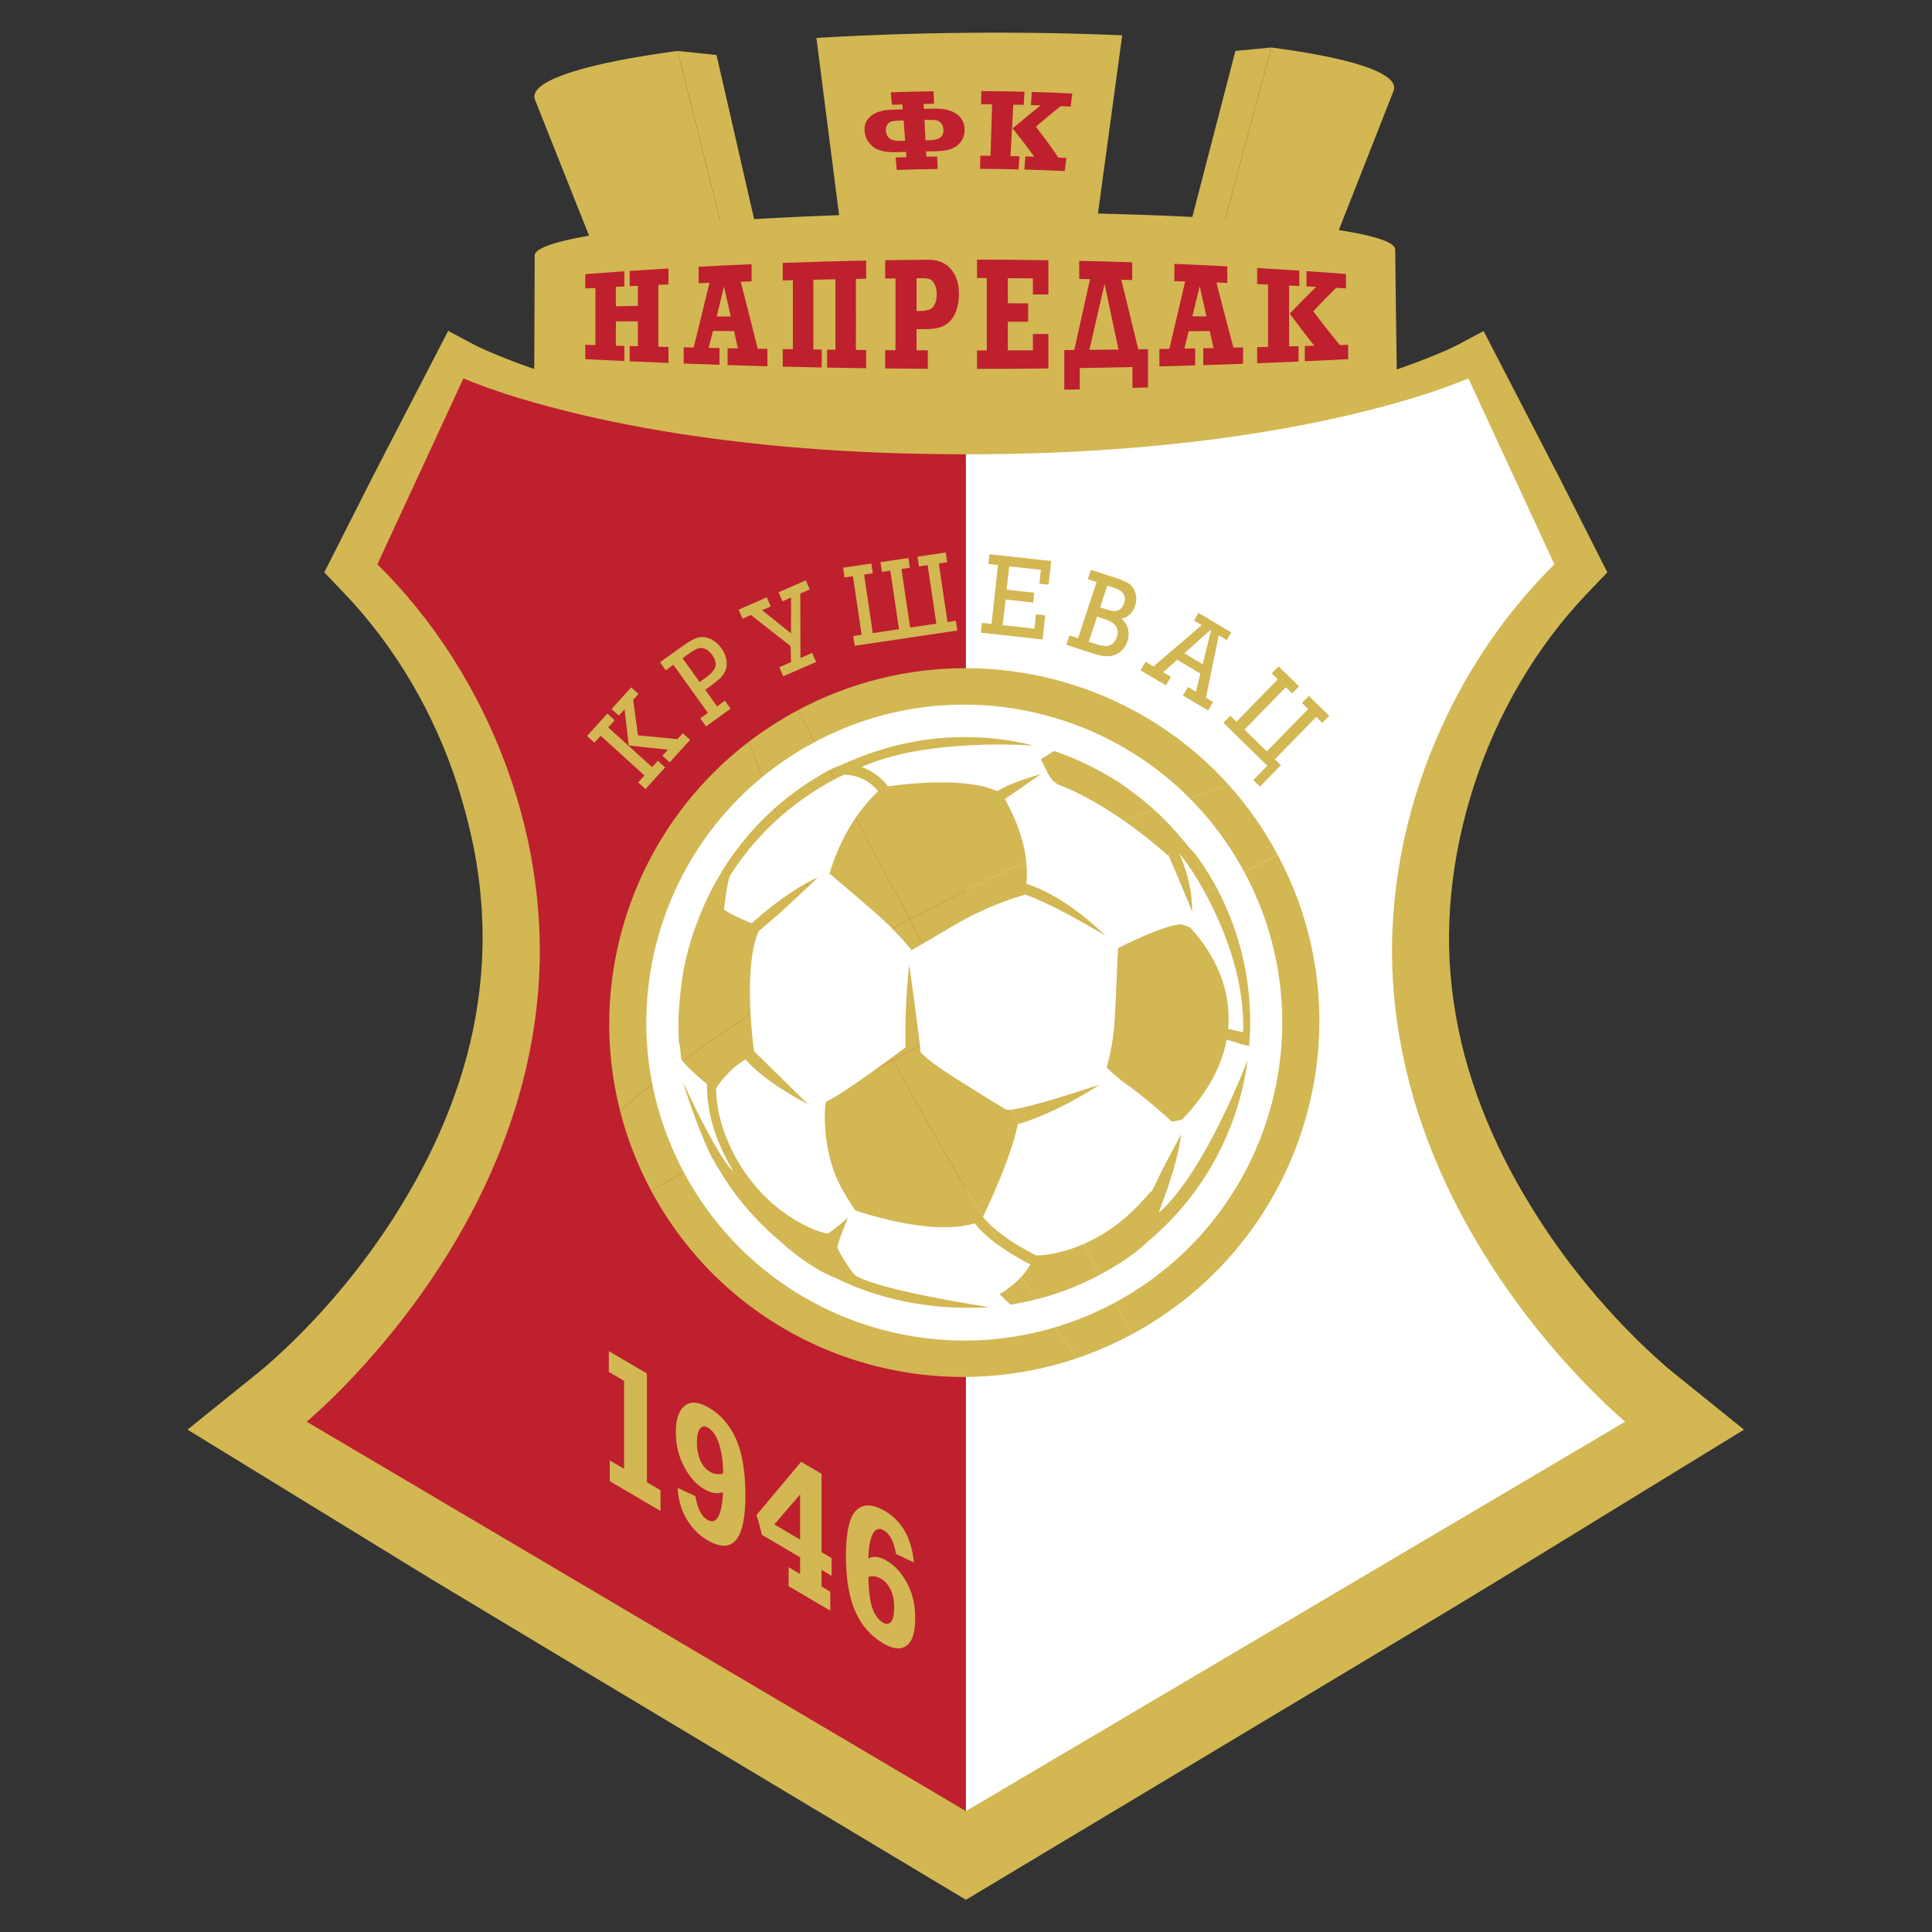 <?xml version="1.0" encoding="UTF-8" standalone="no"?>
<svg
   xmlns:dc="http://purl.org/dc/elements/1.1/"
   xmlns:cc="http://creativecommons.org/ns#"
   xmlns:rdf="http://www.w3.org/1999/02/22-rdf-syntax-ns#"
   xmlns:svg="http://www.w3.org/2000/svg"
   xmlns="http://www.w3.org/2000/svg"
   xmlns:sodipodi="http://sodipodi.sourceforge.net/DTD/sodipodi-0.dtd"
   xmlns:inkscape="http://www.inkscape.org/namespaces/inkscape"
   version="1.1"
   id="svg2"
   xml:space="preserve"
   width="400"
   height="400"
   viewBox="0 0 400 400"
   sodipodi:docname="napredak.ai"><rect x="0" y="0" width="400" height="400" fill="#333333" stroke="none"/><defs
     id="defs6"><clipPath
       clipPathUnits="userSpaceOnUse"
       id="clipPath26"><path
         d="M 0,300 H 300 V 0 H 0 Z"
         id="path24" /></clipPath><clipPath
       clipPathUnits="userSpaceOnUse"
       id="clipPath54"><path
         d="m 123.94,189.774 c -2.718,-1.448 -5.263,-3.096 -7.636,-4.911 v 0 c -9.362,-7.157 -15.952,-16.945 -19.261,-27.727 v 0 c -2.891,-9.437 -3.259,-19.644 -0.76,-29.525 v 0 c 1.073,-4.229 2.673,-8.405 4.825,-12.433 v 0 c 7.149,-13.37 19.017,-22.53 32.438,-26.6 v 0 c 10.787,-3.268 22.579,-3.244 33.731,0.536 v 0 c 2.898,0.99 5.754,2.225 8.541,3.723 v 0 c 13.34,7.187 22.576,19.091 26.691,32.562 v 0 c 4.116,13.473 3.106,28.507 -4.077,41.931 v 0 c -2.111,3.948 -4.636,7.528 -7.496,10.727 v 0 c -6.793,7.59 -15.46,12.98 -24.9,15.846 v 0 c -5.19,1.577 -10.616,2.391 -16.092,2.391 v 0 c -8.794,0 -17.718,-2.101 -26.004,-6.52"
         id="path52" /></clipPath><clipPath
       clipPathUnits="userSpaceOnUse"
       id="clipPath86"><path
         d="M 0,300 H 300 V 0 H 0 Z"
         id="path84" /></clipPath></defs><sodipodi:namedview
     pagecolor="#ffffff"
     bordercolor="#666666"
     borderopacity="1"
     objecttolerance="10"
     gridtolerance="10"
     guidetolerance="10"
     inkscape:pageopacity="0"
     inkscape:pageshadow="2"
     inkscape:window-width="640"
     inkscape:window-height="480"
     id="namedview4" /><g
     id="g10"
     inkscape:groupmode="layer"
     inkscape:label="napredak"
     transform="matrix(1.333,0,0,-1.333,0,400)"><g
       id="g12"
       transform="translate(197.455,292.702)"><path
         d="m 0,0 -7.427,-27.707 h -5.196 l 7.046,27.166 z"
         style="fill:#d2b753;fill-opacity:1;fill-rule:nonzero;stroke:none"
         id="path14" /></g><g
       id="g16"
       transform="translate(112.126,264.728)"><path
         d="M 0,0 -6.901,27.433 -0.838,26.801 5.311,-0.028 Z"
         style="fill:#d2b753;fill-opacity:1;fill-rule:nonzero;stroke:none"
         id="path18" /></g><g
       id="g20"><g
         id="g22"
         clip-path="url(#clipPath26)"><g
           id="g28"
           transform="translate(216.466,286.901)"><path
             d="m 0,0 c -0.105,0.297 -0.32,0.592 -0.637,0.884 -0.315,0.293 -0.739,0.584 -1.267,0.87 -0.531,0.288 -1.164,0.572 -1.9,0.847 -0.192,0.07 -0.388,0.143 -0.594,0.214 -0.206,0.07 -0.416,0.142 -0.635,0.211 -0.221,0.072 -0.447,0.142 -0.678,0.212 -0.235,0.069 -0.476,0.137 -0.72,0.207 -0.192,0.053 -0.387,0.106 -0.586,0.159 -0.198,0.051 -0.402,0.103 -0.61,0.155 -0.206,0.053 -0.416,0.106 -0.635,0.158 -0.214,0.051 -0.433,0.103 -0.656,0.152 -0.193,0.047 -0.389,0.088 -0.587,0.132 -0.2,0.044 -0.4,0.087 -0.61,0.131 -0.2,0.042 -0.412,0.085 -0.62,0.128 -0.212,0.042 -0.426,0.083 -0.645,0.126 -0.198,0.039 -0.395,0.076 -0.599,0.114 -0.205,0.039 -0.409,0.077 -0.619,0.115 -0.208,0.039 -0.418,0.075 -0.631,0.113 -0.216,0.035 -0.429,0.074 -0.644,0.109 -0.207,0.035 -0.412,0.07 -0.62,0.102 -0.213,0.035 -0.421,0.068 -0.635,0.101 -0.216,0.036 -0.426,0.07 -0.644,0.103 -0.215,0.031 -0.438,0.065 -0.66,0.098 -0.206,0.031 -0.417,0.061 -0.626,0.093 -0.213,0.029 -0.424,0.059 -0.64,0.087 -0.216,0.033 -0.432,0.062 -0.65,0.091 -0.218,0.03 -0.44,0.059 -0.663,0.088 l -7.426,-27.706 c 0.189,-0.017 0.377,-0.027 0.566,-0.041 0.188,-0.014 0.372,-0.031 0.554,-0.043 0.188,-0.015 0.371,-0.03 0.55,-0.044 0.184,-0.014 0.36,-0.029 0.538,-0.044 0.194,-0.015 0.382,-0.032 0.567,-0.048 0.187,-0.016 0.371,-0.031 0.558,-0.047 0.181,-0.016 0.359,-0.033 0.541,-0.049 0.182,-0.016 0.361,-0.03 0.535,-0.052 0.189,-0.016 0.371,-0.033 0.555,-0.052 0.187,-0.015 0.369,-0.036 0.548,-0.056 0.181,-0.015 0.359,-0.033 0.535,-0.052 0.173,-0.019 0.347,-0.036 0.52,-0.056 0.188,-0.02 0.372,-0.04 0.556,-0.059 0.183,-0.022 0.364,-0.044 0.542,-0.064 0.177,-0.021 0.353,-0.041 0.526,-0.062 0.176,-0.024 0.343,-0.043 0.514,-0.065 0.194,-0.023 0.385,-0.048 0.573,-0.073 0.189,-0.024 0.375,-0.051 0.557,-0.076 0.18,-0.025 0.356,-0.051 0.534,-0.077 0.172,-0.023 0.344,-0.05 0.514,-0.076 0.216,-0.034 0.428,-0.068 0.634,-0.1 0.207,-0.036 0.404,-0.068 0.597,-0.104 0.195,-0.031 0.385,-0.068 0.565,-0.101 0.185,-0.035 0.362,-0.071 0.532,-0.106 0.661,-0.133 1.235,-0.274 1.723,-0.413 0.482,-0.137 0.882,-0.28 1.188,-0.426 0.306,-0.143 0.526,-0.285 0.652,-0.433 0.132,-0.149 0.166,-0.295 0.114,-0.445 L 0,-0.897 c 0.104,0.3 0.103,0.6 0,0.897 m -43.707,7.749 c -0.258,0.011 -0.516,0.022 -0.778,0.031 -0.259,0.012 -0.521,0.02 -0.781,0.029 -0.246,0.009 -0.494,0.019 -0.74,0.027 -0.248,0.009 -0.498,0.017 -0.743,0.025 -0.249,0.008 -0.498,0.017 -0.745,0.024 -0.256,0.008 -0.502,0.016 -0.754,0.022 -0.246,0.008 -0.49,0.016 -0.739,0.021 -0.247,0.007 -0.495,0.014 -0.742,0.019 -0.249,0.008 -0.495,0.014 -0.747,0.021 -0.248,0.006 -0.5,0.011 -0.751,0.016 -0.235,0.006 -0.467,0.01 -0.704,0.015 -0.236,0.005 -0.471,0.01 -0.706,0.015 -0.238,0.005 -0.477,0.007 -0.716,0.011 -0.234,0.006 -0.473,0.009 -0.71,0.014 -0.24,0.004 -0.475,0.006 -0.716,0.011 -0.24,0.004 -0.48,0.006 -0.72,0.009 -0.237,0.005 -0.48,0.006 -0.722,0.01 -0.238,0.003 -0.478,0.005 -0.722,0.006 -0.237,0.002 -0.478,0.005 -0.716,0.007 -0.239,0.003 -0.481,0.005 -0.72,0.007 -0.24,0 -0.48,0.002 -0.721,0.004 -0.239,10e-4 -0.479,10e-4 -0.72,0.003 -0.243,0 -0.488,0.003 -0.727,0.003 h -0.73 -0.731 -0.727 -0.046 -0.048 -0.041 -0.046 c -0.266,0 -0.536,-0.003 -0.806,-0.005 -0.268,0 -0.538,-10e-4 -0.809,-0.003 -0.267,-0.002 -0.534,-0.002 -0.803,-0.004 -0.268,-0.003 -0.536,-0.006 -0.802,-0.007 -0.302,-0.005 -0.602,-0.006 -0.906,-0.01 -0.302,-0.005 -0.602,-0.006 -0.898,-0.011 -0.303,-0.003 -0.604,-0.007 -0.903,-0.011 -0.299,-0.005 -0.598,-0.011 -0.894,-0.016 -0.484,-0.008 -0.967,-0.015 -1.444,-0.026 -0.48,-0.008 -0.958,-0.017 -1.432,-0.027 -0.478,-0.013 -0.954,-0.024 -1.43,-0.035 -0.473,-0.014 -0.944,-0.026 -1.416,-0.039 -0.617,-0.017 -1.226,-0.037 -1.84,-0.056 -0.609,-0.021 -1.219,-0.04 -1.825,-0.062 -0.604,-0.022 -1.207,-0.047 -1.809,-0.072 -0.595,-0.022 -1.191,-0.049 -1.785,-0.074 -0.591,-0.025 -1.18,-0.055 -1.766,-0.082 -0.589,-0.029 -1.168,-0.057 -1.75,-0.087 -0.579,-0.032 -1.151,-0.061 -1.725,-0.095 -0.57,-0.033 -1.139,-0.066 -1.704,-0.1 l 3.646,-28.483 c 0.476,0.016 0.955,0.033 1.436,0.049 0.485,0.018 0.969,0.031 1.459,0.047 0.487,0.012 0.979,0.028 1.47,0.041 0.494,0.015 0.993,0.028 1.489,0.04 0.499,0.012 1.001,0.023 1.504,0.036 0.506,0.012 1.013,0.024 1.519,0.032 0.511,0.012 1.023,0.02 1.537,0.032 0.512,0.008 1.03,0.017 1.548,0.025 0.397,0.006 0.793,0.014 1.192,0.019 0.395,0.007 0.797,0.012 1.198,0.017 0.4,0.003 0.803,0.011 1.204,0.013 0.402,0.006 0.806,0.009 1.213,0.014 0.249,0.001 0.501,0.005 0.752,0.006 0.252,0.002 0.504,0.002 0.756,0.005 0.252,0.005 0.504,0.005 0.758,0.005 0.252,0.003 0.505,0.003 0.757,0.003 0.227,0.003 0.449,0.005 0.675,0.005 0.226,0.002 0.452,0.002 0.674,0.004 h 0.681 c 0.227,0 0.451,10e-4 0.679,10e-4 h 0.035 0.038 0.036 0.035 c 0.209,0.003 0.412,0.003 0.618,0.003 h 0.612 c 0.206,0 0.407,0 0.615,-0.003 0.202,0 0.401,0 0.608,-10e-4 h 0.607 c 0.201,0 0.405,0 0.607,-0.002 0.199,0 0.401,-0.002 0.604,-0.002 0.198,-0.002 0.4,-0.002 0.602,-0.005 0.199,0 0.403,0 0.606,-0.003 0.2,0 0.407,0 0.606,-0.002 0.2,-0.003 0.401,-0.006 0.604,-0.006 0.201,0 0.399,-0.003 0.6,-0.003 0.2,-0.004 0.401,-0.005 0.601,-0.01 0.202,0 0.4,-0.001 0.598,-0.003 0.197,-0.004 0.4,-0.004 0.595,-0.006 0.199,-0.002 0.396,-0.006 0.595,-0.01 0.208,-0.003 0.42,-0.003 0.628,-0.008 0.208,0 0.418,-0.005 0.628,-0.008 0.209,-0.002 0.415,-0.009 0.625,-0.009 0.205,-0.003 0.415,-0.008 0.619,-0.009 0.214,-0.005 0.423,-0.009 0.634,-0.011 0.21,-0.004 0.422,-0.007 0.628,-0.011 0.212,-0.004 0.417,-0.008 0.626,-0.012 0.208,-0.004 0.417,-0.008 0.619,-0.013 0.223,-0.003 0.443,-0.009 0.661,-0.015 0.22,-0.005 0.438,-0.008 0.657,-0.012 0.218,-0.005 0.435,-0.013 0.649,-0.016 0.216,-0.006 0.433,-0.01 0.647,-0.017 l 3.906,28.692 c -0.258,0.01 -0.513,0.023 -0.771,0.033 -0.252,0.01 -0.511,0.02 -0.769,0.03 m -68.394,-2.605 c -0.286,-0.04 -0.566,-0.08 -0.849,-0.12 -0.276,-0.04 -0.556,-0.081 -0.828,-0.122 -0.272,-0.039 -0.539,-0.08 -0.812,-0.12 -0.252,-0.039 -0.496,-0.078 -0.744,-0.116 -0.249,-0.04 -0.488,-0.079 -0.732,-0.116 -0.241,-0.041 -0.48,-0.081 -0.716,-0.119 -0.236,-0.04 -0.472,-0.078 -0.703,-0.119 -0.218,-0.038 -0.433,-0.075 -0.65,-0.113 -0.215,-0.038 -0.428,-0.076 -0.639,-0.115 -0.205,-0.037 -0.417,-0.078 -0.62,-0.116 -0.209,-0.038 -0.409,-0.078 -0.613,-0.116 -0.188,-0.036 -0.372,-0.073 -0.556,-0.108 -0.179,-0.037 -0.364,-0.075 -0.544,-0.11 -0.18,-0.038 -0.355,-0.074 -0.531,-0.111 -0.177,-0.038 -0.349,-0.074 -0.525,-0.11 -0.164,-0.038 -0.328,-0.073 -0.492,-0.108 -0.165,-0.037 -0.324,-0.073 -0.485,-0.108 -0.155,-0.04 -0.315,-0.074 -0.471,-0.113 -0.156,-0.035 -0.308,-0.073 -0.461,-0.109 -0.147,-0.035 -0.295,-0.072 -0.439,-0.108 -0.148,-0.036 -0.289,-0.071 -0.428,-0.108 -0.144,-0.036 -0.28,-0.071 -0.42,-0.109 -0.141,-0.037 -0.276,-0.073 -0.407,-0.109 -0.13,-0.035 -0.261,-0.07 -0.385,-0.106 -0.129,-0.035 -0.252,-0.071 -0.376,-0.107 -0.125,-0.035 -0.248,-0.071 -0.364,-0.107 -0.121,-0.036 -0.24,-0.072 -0.356,-0.107 -0.117,-0.034 -0.232,-0.071 -0.34,-0.107 -0.116,-0.035 -0.229,-0.07 -0.337,-0.107 -0.112,-0.036 -0.22,-0.072 -0.324,-0.108 -0.107,-0.036 -0.212,-0.071 -0.315,-0.107 -0.105,-0.037 -0.205,-0.072 -0.304,-0.109 -0.096,-0.034 -0.196,-0.07 -0.292,-0.108 -0.098,-0.035 -0.192,-0.069 -0.285,-0.107 -0.091,-0.035 -0.184,-0.071 -0.272,-0.11 -0.092,-0.036 -0.181,-0.07 -0.264,-0.108 -0.088,-0.037 -0.172,-0.073 -0.26,-0.108 -0.08,-0.038 -0.164,-0.073 -0.244,-0.111 -0.079,-0.035 -0.159,-0.073 -0.24,-0.11 -0.072,-0.036 -0.148,-0.073 -0.224,-0.111 -0.072,-0.036 -0.149,-0.075 -0.219,-0.11 -0.07,-0.036 -0.138,-0.074 -0.206,-0.11 -0.067,-0.038 -0.134,-0.076 -0.2,-0.111 -0.067,-0.039 -0.131,-0.079 -0.193,-0.115 -0.061,-0.038 -0.126,-0.079 -0.187,-0.116 -0.055,-0.04 -0.116,-0.077 -0.171,-0.116 -0.057,-0.04 -0.112,-0.078 -0.163,-0.117 -0.056,-0.039 -0.106,-0.079 -0.157,-0.115 -0.05,-0.043 -0.099,-0.083 -0.146,-0.122 -0.045,-0.039 -0.091,-0.078 -0.136,-0.119 -0.038,-0.039 -0.079,-0.079 -0.122,-0.117 -0.038,-0.043 -0.077,-0.085 -0.113,-0.125 -0.038,-0.043 -0.072,-0.082 -0.106,-0.124 -0.034,-0.043 -0.064,-0.083 -0.092,-0.123 -0.028,-0.043 -0.056,-0.084 -0.081,-0.124 -0.027,-0.048 -0.051,-0.092 -0.072,-0.138 -0.022,-0.045 -0.043,-0.089 -0.061,-0.136 -0.021,-0.044 -0.032,-0.09 -0.044,-0.135 -0.015,-0.042 -0.021,-0.09 -0.033,-0.135 -0.007,-0.048 -0.013,-0.099 -0.015,-0.147 -0.005,-0.05 -0.005,-0.099 0,-0.148 0,-0.048 0.006,-0.099 0.015,-0.148 0.006,-0.049 0.018,-0.098 0.033,-0.147 0.001,-0.007 0.003,-0.016 0.006,-0.024 0.001,-0.006 0.006,-0.014 0.006,-0.022 0.005,-0.008 0.006,-0.014 0.009,-0.022 0.002,-0.006 0.002,-0.014 0.007,-0.022 l 9.374,-23.569 c 0,10e-4 0,0.005 -0.004,0.008 v 0.012 c -0.004,0.001 -0.004,0.004 -0.008,0.008 -0.003,0.026 -0.003,0.05 -0.003,0.075 -0.005,0.023 0,0.049 0,0.073 0.003,0.024 0.011,0.049 0.019,0.076 0.011,0.021 0.021,0.046 0.036,0.071 0.013,0.023 0.028,0.045 0.043,0.065 0.016,0.024 0.033,0.048 0.053,0.07 0.025,0.022 0.045,0.044 0.071,0.066 0.025,0.024 0.053,0.044 0.081,0.068 0.028,0.02 0.055,0.039 0.085,0.062 0.027,0.022 0.063,0.04 0.095,0.062 0.036,0.017 0.068,0.04 0.104,0.06 0.04,0.02 0.076,0.039 0.121,0.059 0.035,0.02 0.074,0.042 0.114,0.061 0.045,0.021 0.085,0.04 0.133,0.059 0.043,0.022 0.089,0.04 0.136,0.059 0.048,0.017 0.1,0.038 0.147,0.058 0.054,0.021 0.105,0.04 0.157,0.057 0.056,0.019 0.108,0.04 0.165,0.057 0.055,0.018 0.111,0.039 0.171,0.058 0.056,0.018 0.119,0.036 0.181,0.056 0.055,0.018 0.119,0.035 0.184,0.054 0.063,0.019 0.126,0.039 0.191,0.054 0.064,0.02 0.132,0.036 0.197,0.056 0.067,0.018 0.136,0.036 0.207,0.055 0.073,0.017 0.144,0.035 0.215,0.054 0.074,0.017 0.15,0.035 0.225,0.052 0.076,0.019 0.152,0.035 0.233,0.055 0.08,0.016 0.155,0.034 0.235,0.052 0.083,0.017 0.165,0.037 0.248,0.055 0.088,0.017 0.169,0.035 0.252,0.053 0.089,0.016 0.177,0.037 0.264,0.053 0.088,0.015 0.177,0.034 0.268,0.052 0.096,0.015 0.188,0.034 0.285,0.051 0.095,0.02 0.192,0.037 0.287,0.055 0.097,0.017 0.197,0.033 0.297,0.052 0.099,0.018 0.204,0.033 0.307,0.054 0.101,0.015 0.205,0.031 0.316,0.051 0.102,0.017 0.209,0.035 0.317,0.052 0.108,0.016 0.219,0.035 0.336,0.052 0.108,0.016 0.224,0.037 0.336,0.051 0.116,0.017 0.239,0.038 0.359,0.054 0.121,0.017 0.244,0.035 0.369,0.052 0.124,0.017 0.248,0.034 0.376,0.051 0.124,0.02 0.256,0.037 0.385,0.057 0.136,0.015 0.267,0.033 0.404,0.051 0.135,0.016 0.271,0.037 0.412,0.053 0.139,0.018 0.28,0.035 0.419,0.053 0.144,0.016 0.289,0.034 0.431,0.053 0.154,0.018 0.305,0.037 0.456,0.053 0.154,0.02 0.309,0.037 0.465,0.055 0.156,0.018 0.313,0.033 0.472,0.053 0.161,0.017 0.32,0.036 0.484,0.053 0.173,0.019 0.352,0.038 0.528,0.056 0.177,0.019 0.356,0.038 0.541,0.055 0.18,0.02 0.363,0.038 0.551,0.056 0.184,0.02 0.369,0.036 0.561,0.055 0.2,0.018 0.399,0.037 0.607,0.057 0.201,0.019 0.409,0.038 0.618,0.057 0.205,0.019 0.417,0.039 0.629,0.056 0.21,0.019 0.424,0.039 0.641,0.056 0.229,0.02 0.461,0.04 0.697,0.059 0.236,0.02 0.472,0.04 0.709,0.06 0.241,0.018 0.483,0.036 0.725,0.057 0.244,0.02 0.488,0.035 0.739,0.056 l -6.902,27.433 c -0.287,-0.039 -0.576,-0.077 -0.859,-0.116 m -11.914,-31.001 v 0.003 l 0.004,-0.016 c 0,0.003 0,0.008 -0.004,0.013"
             style="fill:#d2b753;fill-opacity:1;fill-rule:nonzero;stroke:none"
             id="path30" /></g><g
           id="g32"
           transform="translate(214.62,228.625)"><path
             d="M 0,0 C 0.05,0 0.107,0 0.157,-0.002 0.842,-0.005 1.374,-0.011 1.762,-0.014 1.825,-0.014 1.9,-0.016 1.96,-0.017 2.31,-0.022 2.5,-0.03 2.5,-0.034 2.359,14.105 2.222,18.584 2.082,32.724 c -0.002,0.09 -0.028,0.179 -0.07,0.266 -0.014,0.033 -0.046,0.067 -0.068,0.1 -0.028,0.048 -0.053,0.096 -0.098,0.144 -0.006,0.009 -0.021,0.014 -0.027,0.022 -0.035,0.038 -0.086,0.076 -0.13,0.114 -0.057,0.05 -0.117,0.1 -0.187,0.153 -0.052,0.035 -0.12,0.073 -0.181,0.109 -0.055,0.035 -0.103,0.07 -0.166,0.106 -0.029,0.016 -0.066,0.03 -0.097,0.044 -0.074,0.04 -0.161,0.08 -0.243,0.115 -0.097,0.048 -0.204,0.095 -0.314,0.141 -0.096,0.04 -0.201,0.08 -0.31,0.12 -0.063,0.024 -0.12,0.05 -0.189,0.074 -0.061,0.019 -0.127,0.04 -0.187,0.06 -0.12,0.04 -0.24,0.082 -0.363,0.118 -0.142,0.048 -0.291,0.09 -0.444,0.136 -0.138,0.038 -0.275,0.079 -0.423,0.116 -0.065,0.018 -0.124,0.034 -0.192,0.055 -0.17,0.041 -0.35,0.088 -0.532,0.132 -0.177,0.043 -0.368,0.085 -0.561,0.13 -0.195,0.043 -0.395,0.086 -0.597,0.13 -0.012,0 -0.022,0.006 -0.032,0.006 -0.014,0.003 -0.029,0.006 -0.042,0.007 -0.185,0.041 -0.37,0.076 -0.563,0.116 -0.17,0.033 -0.341,0.066 -0.515,0.098 -0.05,0.01 -0.096,0.019 -0.147,0.026 -0.014,0.005 -0.031,0.008 -0.047,0.008 -0.115,0.023 -0.228,0.045 -0.344,0.065 -0.184,0.031 -0.369,0.066 -0.56,0.096 -0.142,0.023 -0.288,0.05 -0.432,0.073 -0.02,0.005 -0.037,0.006 -0.056,0.008 -0.029,0.007 -0.058,0.01 -0.092,0.016 -0.17,0.026 -0.344,0.054 -0.52,0.082 -0.174,0.028 -0.352,0.055 -0.535,0.083 -0.103,0.013 -0.207,0.03 -0.313,0.045 -0.03,0.004 -0.058,0.008 -0.088,0.013 -0.052,0.006 -0.099,0.016 -0.15,0.023 -0.187,0.028 -0.376,0.055 -0.567,0.081 -0.174,0.024 -0.353,0.046 -0.532,0.071 -0.114,0.016 -0.228,0.03 -0.341,0.045 -0.007,0 -0.015,0.004 -0.018,0.004 -0.061,0.007 -0.122,0.017 -0.187,0.023 -0.182,0.025 -0.367,0.049 -0.556,0.073 -0.188,0.023 -0.378,0.047 -0.567,0.071 -0.135,0.017 -0.269,0.033 -0.405,0.047 -0.03,10e-4 -0.064,0.008 -0.094,0.011 -0.01,0.002 -0.016,0.002 -0.026,0.004 -0.173,0.02 -0.354,0.041 -0.532,0.063 -0.179,0.019 -0.358,0.039 -0.544,0.059 -0.182,0.022 -0.366,0.042 -0.551,0.063 -0.175,0.018 -0.357,0.038 -0.541,0.057 -0.182,0.019 -0.362,0.037 -0.55,0.056 -0.183,0.02 -0.368,0.041 -0.556,0.058 -0.186,0.018 -0.379,0.038 -0.566,0.056 -0.185,0.017 -0.368,0.037 -0.554,0.05 -0.184,0.021 -0.37,0.037 -0.557,0.055 -0.19,0.018 -0.379,0.034 -0.568,0.053 -0.189,0.017 -0.382,0.032 -0.576,0.05 -0.184,0.014 -0.369,0.03 -0.558,0.047 -0.184,0.016 -0.372,0.031 -0.562,0.047 -0.188,0.017 -0.38,0.033 -0.572,0.048 -0.192,0.016 -0.385,0.03 -0.58,0.044 -0.19,0.016 -0.381,0.031 -0.576,0.049 -0.192,0.012 -0.387,0.028 -0.585,0.042 -0.195,0.014 -0.391,0.029 -0.587,0.046 -0.198,0.012 -0.396,0.023 -0.596,0.042 -0.193,0.014 -0.388,0.026 -0.578,0.039 -0.197,0.015 -0.39,0.026 -0.586,0.038 -0.196,0.017 -0.397,0.029 -0.592,0.042 -0.18,0.012 -0.362,0.022 -0.542,0.035 -0.054,0.003 -0.104,0.008 -0.158,0.01 -0.164,0.009 -0.33,0.021 -0.498,0.031 -0.199,0.013 -0.403,0.022 -0.605,0.037 -0.202,0.014 -0.406,0.026 -0.61,0.038 -0.203,0.011 -0.409,0.023 -0.615,0.035 -0.056,0.003 -0.109,0.007 -0.165,0.01 -0.001,0 -0.005,0.003 -0.011,0.003 -0.139,0.003 -0.273,0.012 -0.417,0.019 -0.194,0.012 -0.392,0.024 -0.59,0.034 -0.198,0.01 -0.399,0.022 -0.598,0.033 -0.198,0.01 -0.4,0.022 -0.6,0.032 -0.204,0.011 -0.404,0.02 -0.604,0.034 -0.206,0.007 -0.41,0.018 -0.612,0.027 -0.204,0.01 -0.41,0.02 -0.616,0.03 -0.204,0.008 -0.412,0.018 -0.619,0.03 -0.186,0.008 -0.37,0.016 -0.554,0.025 -0.187,0.008 -0.369,0.018 -0.555,0.024 -0.188,0.007 -0.374,0.017 -0.56,0.026 -0.188,0.008 -0.378,0.016 -0.566,0.022 -0.183,0.008 -0.373,0.015 -0.559,0.024 -0.184,0.008 -0.372,0.014 -0.56,0.022 -0.187,0.009 -0.373,0.016 -0.562,0.022 -0.185,0.007 -0.379,0.015 -0.566,0.022 -0.168,0.005 -0.336,0.013 -0.502,0.018 -0.166,0.008 -0.338,0.013 -0.506,0.019 -0.168,0.006 -0.336,0.013 -0.51,0.016 -0.166,0.008 -0.335,0.013 -0.504,0.018 -0.15,0.007 -0.294,0.01 -0.442,0.017 -0.146,0.002 -0.295,0.01 -0.442,0.014 -0.146,0.004 -0.292,0.008 -0.445,0.012 -0.145,0.005 -0.292,0.01 -0.443,0.015 -0.146,0.005 -0.299,0.008 -0.444,0.012 -0.152,0.004 -0.3,0.012 -0.448,0.013 -0.153,0.005 -0.302,0.008 -0.455,0.013 h -0.003 c -0.058,0.003 -0.121,0.005 -0.176,0.007 -0.091,0 -0.178,0.003 -0.269,0.007 -0.139,0.003 -0.272,0.006 -0.404,0.011 -0.137,0.004 -0.272,0.005 -0.409,0.009 -0.134,0.005 -0.271,0.009 -0.409,0.012 -0.136,0.003 -0.272,0.004 -0.406,0.009 -0.108,0.003 -0.212,0.005 -0.319,0.008 -0.104,0.004 -0.208,0.006 -0.314,0.008 -0.107,0.004 -0.212,0.004 -0.317,0.007 -0.105,0.005 -0.212,0.005 -0.316,0.009 -0.106,0 -0.214,0.003 -0.321,0.006 -0.103,0.002 -0.211,0.003 -0.315,0.007 -0.108,0.002 -0.212,0.005 -0.322,0.007 -0.104,0.004 -0.213,0.004 -0.319,0.008 -0.107,0 -0.213,0.003 -0.321,0.003 -0.108,0.005 -0.216,0.005 -0.32,0.009 -0.11,0.001 -0.216,0.005 -0.323,0.006 -0.109,0.001 -0.217,0.003 -0.323,0.006 -0.11,0.001 -0.217,0.004 -0.326,0.006 -0.052,0 -0.108,10e-4 -0.162,10e-4 -0.07,0.003 -0.136,0.003 -0.205,0.005 -0.094,0 -0.186,10e-4 -0.28,0.003 -0.111,0.002 -0.217,0.004 -0.328,0.009 -0.085,0 -0.171,0.002 -0.259,0.003 -0.082,0 -0.17,0 -0.256,0.004 -0.086,0 -0.173,0 -0.261,0.005 -0.085,0 -0.171,0.002 -0.256,0.004 -0.075,0.001 -0.157,0.001 -0.238,0.004 -0.075,0 -0.153,0 -0.232,0.003 h -0.235 c -0.081,0.003 -0.159,0.004 -0.238,0.004 -0.08,0 -0.156,0 -0.237,0.005 -0.08,0 -0.16,10e-4 -0.238,0.004 h -0.059 -0.111 -0.066 c -0.079,0.004 -0.16,0.004 -0.237,0.004 -0.082,0.003 -0.159,0.003 -0.239,0.003 -0.08,0 -0.162,0 -0.236,0.002 -0.082,0.003 -0.16,0.003 -0.239,0.005 -0.082,0 -0.16,0.002 -0.242,0.002 -0.079,0 -0.157,0 -0.237,0.002 -0.08,0 -0.158,10e-4 -0.24,10e-4 -0.082,0.003 -0.159,0.004 -0.241,0.004 h -0.241 c -0.078,0 -0.158,0 -0.24,0.002 -0.081,0.002 -0.16,0.002 -0.24,0.002 -0.082,0 -0.16,0.003 -0.24,0.003 -0.08,0.002 -0.159,0.002 -0.241,0.002 h -0.043 c -0.03,0.002 -0.058,0.002 -0.088,0.002 -0.034,0 -0.068,10e-4 -0.1,10e-4 h -0.23 c -0.078,0 -0.155,0.004 -0.232,0.005 h -0.228 c -0.07,0 -0.138,0 -0.208,0.002 -0.07,0 -0.136,10e-4 -0.205,10e-4 h -0.209 -0.208 c -0.067,0 -0.134,0.003 -0.206,0.003 -0.069,0 -0.138,0.002 -0.207,0.002 h -0.206 -0.209 -0.209 c -0.068,0 -0.137,10e-4 -0.208,10e-4 h -0.208 c -0.068,0 -0.14,0 -0.208,0.003 h -0.085 -0.143 c -0.061,0.002 -0.127,0.002 -0.191,0.002 h -0.207 -0.212 -0.207 c -0.071,0.002 -0.14,0.002 -0.212,0.002 h -0.211 -0.207 -0.212 -0.207 -0.211 -0.214 -0.211 -0.21 -0.214 -0.21 -0.046 c -0.015,0 -0.032,-0.002 -0.048,-0.002 h -0.046 -0.046 -0.19 -0.183 -0.191 c -0.06,0 -0.122,0 -0.183,-0.002 -0.082,0 -0.163,0 -0.243,-0.003 h -0.238 -0.242 c -0.08,-10e-4 -0.161,-10e-4 -0.24,-10e-4 h -0.24 -0.238 c -0.08,0 -0.16,-0.002 -0.24,-0.002 -0.08,0 -0.158,-0.003 -0.238,-0.003 h -0.24 -0.238 c -0.083,-10e-4 -0.161,-0.003 -0.236,-0.003 h -0.242 c -0.033,0 -0.062,0 -0.095,-10e-4 -0.041,0 -0.082,-0.004 -0.128,-0.004 h -0.016 -0.237 c -0.081,0 -0.159,-10e-4 -0.241,-0.003 -0.075,0 -0.155,0 -0.238,-0.002 -0.076,0 -0.158,0 -0.236,-0.003 h -0.238 c -0.079,-0.002 -0.158,-0.002 -0.238,-0.004 h -0.235 c -0.091,0 -0.182,0 -0.272,-0.004 -0.091,0 -0.181,0 -0.271,-10e-4 -0.092,0 -0.183,-0.002 -0.271,-0.002 -0.093,0 -0.183,-0.002 -0.271,-0.004 -0.164,-0.003 -0.326,-0.005 -0.488,-0.005 -0.119,0 -0.231,-0.003 -0.35,-0.003 h -0.049 c -0.027,0 -0.057,-0.004 -0.089,-0.004 -0.164,0 -0.326,-0.003 -0.486,-0.004 -0.162,-0.005 -0.326,-0.005 -0.487,-0.009 -0.162,0 -0.324,-0.003 -0.485,-0.003 -0.16,-0.004 -0.322,-0.006 -0.482,-0.008 -0.164,-0.005 -0.324,-0.007 -0.486,-0.009 -0.159,-0.003 -0.322,-0.003 -0.48,-0.008 -0.16,-0.002 -0.322,-0.006 -0.482,-0.007 -0.16,-0.002 -0.32,-0.006 -0.48,-0.008 -0.161,-0.004 -0.32,-0.007 -0.478,-0.009 -0.16,-0.002 -0.32,-0.006 -0.481,-0.011 h -0.128 c -0.043,0 -0.088,0 -0.129,-0.005 -0.047,0 -0.088,0 -0.131,-0.002 -0.043,-0.001 -0.083,-0.001 -0.128,-0.001 -0.399,-0.008 -0.799,-0.017 -1.195,-0.025 -0.145,-0.003 -0.281,-0.007 -0.418,-0.007 -0.14,-0.006 -0.27,-0.008 -0.407,-0.012 -0.124,-0.002 -0.246,-0.004 -0.369,-0.008 -0.393,-0.008 -0.786,-0.017 -1.181,-0.029 -0.392,-0.007 -0.786,-0.017 -1.176,-0.029 -0.134,-0.005 -0.267,-0.01 -0.398,-0.011 -0.128,-0.004 -0.255,-0.007 -0.384,-0.012 -0.057,0 -0.11,-0.004 -0.164,-0.004 -0.158,-0.004 -0.314,-0.008 -0.47,-0.013 -0.159,-0.004 -0.317,-0.008 -0.472,-0.014 -0.099,-0.002 -0.2,-0.004 -0.299,-0.008 -0.097,-0.003 -0.197,-0.006 -0.298,-0.008 -0.097,-0.004 -0.197,-0.007 -0.295,-0.011 -0.098,-0.003 -0.199,-0.005 -0.298,-0.01 -0.098,-0.003 -0.197,-0.003 -0.296,-0.01 -0.099,-10e-4 -0.196,-0.005 -0.292,-0.007 -0.101,-0.003 -0.195,-0.006 -0.293,-0.011 -0.064,-0.002 -0.128,-0.003 -0.194,-0.003 -0.035,-0.003 -0.072,-0.003 -0.108,-0.003 v -0.004 0.004 c -0.096,-0.006 -0.194,-0.01 -0.292,-0.013 -0.098,-0.003 -0.193,-0.004 -0.292,-0.008 -0.102,-0.004 -0.194,-0.008 -0.293,-0.013 -0.099,-0.002 -0.197,-0.005 -0.292,-0.008 -0.101,-0.003 -0.195,-0.008 -0.291,-0.012 -0.097,-0.001 -0.193,-0.005 -0.292,-0.008 -0.094,-0.005 -0.193,-0.01 -0.289,-0.012 -0.097,-0.004 -0.194,-0.008 -0.289,-0.011 -0.081,-0.003 -0.16,-0.006 -0.239,-0.009 -0.082,-10e-4 -0.16,-0.006 -0.239,-0.008 -0.08,-0.003 -0.157,-0.008 -0.236,-0.01 -0.08,-0.001 -0.158,-0.006 -0.238,-0.01 -0.076,-0.003 -0.152,-0.003 -0.229,-0.007 -0.075,-0.003 -0.15,-0.004 -0.222,-0.008 -0.077,-0.005 -0.156,-0.006 -0.228,-0.009 -0.077,-0.004 -0.153,-0.007 -0.228,-0.011 -0.077,0 -0.151,-0.005 -0.227,-0.008 -0.073,-0.003 -0.151,-0.005 -0.222,-0.008 -0.078,-0.005 -0.152,-0.007 -0.228,-0.011 -0.076,-10e-4 -0.149,-0.006 -0.225,-0.007 -0.072,-0.006 -0.151,-0.009 -0.223,-0.01 -0.077,-0.005 -0.151,-0.008 -0.224,-0.01 -0.076,-0.002 -0.148,-0.007 -0.224,-0.011 -0.076,-0.002 -0.148,-0.004 -0.227,-0.007 -0.071,-0.005 -0.146,-0.006 -0.219,-0.012 -0.074,-0.002 -0.151,-0.005 -0.223,-0.008 -0.074,-0.004 -0.147,-0.009 -0.223,-0.009 -0.071,-0.003 -0.146,-0.007 -0.218,-0.011 -0.079,-0.005 -0.149,-0.009 -0.223,-0.009 -0.073,-0.003 -0.146,-0.008 -0.219,-0.012 -0.073,-0.004 -0.15,-0.007 -0.223,-0.009 -0.069,-0.003 -0.146,-0.007 -0.22,-0.01 -0.078,-0.005 -0.155,-0.008 -0.236,-0.01 -0.076,-0.002 -0.155,-0.011 -0.233,-0.012 -0.078,-0.004 -0.158,-0.006 -0.234,-0.01 -0.083,-0.005 -0.159,-0.008 -0.237,-0.013 -0.086,-0.003 -0.165,-0.008 -0.246,-0.011 -0.081,-0.005 -0.164,-0.009 -0.247,-0.012 -0.081,-0.005 -0.16,-0.008 -0.243,-0.012 -0.08,-0.004 -0.162,-0.009 -0.246,-0.012 -0.08,-0.004 -0.162,-0.009 -0.24,-0.012 -0.081,-0.005 -0.163,-0.009 -0.244,-0.012 -0.082,-0.005 -0.164,-0.009 -0.244,-0.012 -0.08,-0.005 -0.157,-0.008 -0.242,-0.013 -0.08,-0.004 -0.16,-0.01 -0.24,-0.011 -0.078,-0.004 -0.162,-0.011 -0.24,-0.012 -0.078,-0.006 -0.16,-0.01 -0.238,-0.015 -0.08,-0.005 -0.162,-0.007 -0.24,-0.013 -0.08,-0.005 -0.162,-0.006 -0.241,-0.012 -0.076,-0.004 -0.156,-0.008 -0.235,-0.011 -0.08,-0.006 -0.16,-0.009 -0.238,-0.015 -0.082,-0.003 -0.158,-0.008 -0.238,-0.012 -0.081,-0.007 -0.16,-0.01 -0.244,-0.015 -0.082,-0.003 -0.162,-0.008 -0.242,-0.014 -0.081,-0.003 -0.164,-0.005 -0.242,-0.014 -0.083,-0.004 -0.164,-0.007 -0.244,-0.012 -0.109,-0.007 -0.218,-0.012 -0.326,-0.02 -0.113,-0.003 -0.221,-0.011 -0.329,-0.019 -0.109,-0.005 -0.217,-0.012 -0.327,-0.017 -0.109,-0.007 -0.214,-0.015 -0.323,-0.02 -0.109,-0.007 -0.215,-0.013 -0.323,-0.022 -0.108,-0.004 -0.214,-0.012 -0.323,-0.017 -0.11,-0.008 -0.214,-0.016 -0.322,-0.021 -0.108,-0.008 -0.209,-0.013 -0.32,-0.02 -0.106,-0.008 -0.207,-0.011 -0.319,-0.02 -0.102,-0.008 -0.209,-0.014 -0.315,-0.02 -0.103,-0.008 -0.208,-0.011 -0.316,-0.019 -0.106,-0.009 -0.208,-0.012 -0.314,-0.02 -0.112,-0.009 -0.224,-0.017 -0.338,-0.024 -0.112,-0.009 -0.224,-0.014 -0.336,-0.023 -0.11,-0.005 -0.223,-0.014 -0.334,-0.021 -0.111,-0.008 -0.224,-0.015 -0.334,-0.025 -0.153,-0.008 -0.312,-0.02 -0.468,-0.032 -0.156,-0.01 -0.312,-0.02 -0.465,-0.032 -0.157,-0.012 -0.311,-0.022 -0.464,-0.031 -0.154,-0.012 -0.307,-0.025 -0.458,-0.034 -0.153,-0.011 -0.303,-0.022 -0.456,-0.034 -0.151,-0.012 -0.302,-0.021 -0.451,-0.033 -0.053,-0.005 -0.106,-0.01 -0.161,-0.012 -0.096,-0.008 -0.193,-0.016 -0.29,-0.022 -0.149,-0.012 -0.298,-0.025 -0.448,-0.036 -0.182,-0.015 -0.359,-0.027 -0.539,-0.044 -0.184,-0.014 -0.362,-0.027 -0.541,-0.042 -0.18,-0.016 -0.357,-0.029 -0.534,-0.044 -0.177,-0.015 -0.354,-0.028 -0.53,-0.043 -0.197,-0.019 -0.398,-0.036 -0.594,-0.053 -0.197,-0.015 -0.395,-0.032 -0.588,-0.048 -0.196,-0.02 -0.391,-0.036 -0.584,-0.052 -0.192,-0.017 -0.384,-0.035 -0.576,-0.053 -0.213,-0.019 -0.416,-0.042 -0.628,-0.059 -0.208,-0.019 -0.412,-0.04 -0.616,-0.059 -0.209,-0.021 -0.412,-0.038 -0.612,-0.059 -0.204,-0.017 -0.4,-0.04 -0.604,-0.06 -0.203,-0.022 -0.409,-0.042 -0.612,-0.062 -0.204,-0.021 -0.404,-0.044 -0.604,-0.064 -0.2,-0.019 -0.397,-0.042 -0.592,-0.063 -0.157,-0.017 -0.309,-0.033 -0.461,-0.052 -0.019,0 -0.036,0 -0.052,-0.005 -0.023,-10e-4 -0.051,-0.004 -0.075,-0.007 -0.193,-0.023 -0.381,-0.042 -0.565,-0.065 -0.187,-0.019 -0.376,-0.04 -0.56,-0.064 -0.183,-0.02 -0.364,-0.044 -0.548,-0.064 -0.184,-0.022 -0.363,-0.045 -0.539,-0.067 -0.173,-0.019 -0.345,-0.041 -0.517,-0.063 -0.167,-0.022 -0.34,-0.043 -0.504,-0.066 -0.172,-0.02 -0.337,-0.04 -0.5,-0.062 -0.1,-0.012 -0.204,-0.026 -0.304,-0.042 h -0.02 c -0.057,-0.008 -0.113,-0.016 -0.164,-0.024 -0.156,-0.019 -0.312,-0.042 -0.468,-0.064 -0.153,-0.018 -0.303,-0.04 -0.456,-0.063 -0.148,-0.021 -0.3,-0.04 -0.444,-0.063 -0.149,-0.022 -0.296,-0.044 -0.441,-0.066 -0.14,-0.019 -0.28,-0.04 -0.416,-0.064 -0.138,-0.02 -0.271,-0.04 -0.407,-0.059 -0.133,-0.02 -0.264,-0.04 -0.399,-0.063 -0.125,-0.022 -0.249,-0.042 -0.369,-0.062 -0.04,-0.004 -0.076,-0.011 -0.112,-0.016 -0.096,-0.018 -0.193,-0.032 -0.289,-0.049 -0.123,-0.019 -0.247,-0.041 -0.368,-0.061 -0.123,-0.021 -0.239,-0.041 -0.363,-0.065 -0.121,-0.021 -0.24,-0.041 -0.352,-0.063 -0.053,-0.008 -0.093,-0.018 -0.14,-0.025 -0.02,-0.004 -0.04,-0.008 -0.06,-0.011 -0.045,-0.008 -0.092,-0.018 -0.14,-0.027 -0.113,-0.019 -0.221,-0.039 -0.329,-0.059 -0.108,-0.02 -0.219,-0.043 -0.32,-0.065 -0.107,-0.019 -0.212,-0.038 -0.315,-0.059 -0.105,-0.02 -0.208,-0.044 -0.309,-0.062 -0.1,-0.021 -0.2,-0.041 -0.296,-0.061 -0.101,-0.023 -0.2,-0.045 -0.292,-0.065 -0.1,-0.022 -0.191,-0.04 -0.284,-0.062 -0.092,-0.023 -0.184,-0.042 -0.277,-0.064 -0.055,-0.015 -0.115,-0.027 -0.175,-0.04 0,-0.001 -0.008,-0.001 -0.008,-0.001 h -0.005 c -0.023,-0.009 -0.051,-0.012 -0.076,-0.02 -0.091,-0.021 -0.175,-0.045 -0.263,-0.062 -0.08,-0.021 -0.168,-0.043 -0.252,-0.063 -0.08,-0.02 -0.163,-0.043 -0.24,-0.064 -0.084,-0.02 -0.165,-0.04 -0.244,-0.06 -0.076,-0.025 -0.152,-0.044 -0.228,-0.063 -0.076,-0.021 -0.153,-0.043 -0.224,-0.065 -0.076,-0.02 -0.147,-0.039 -0.215,-0.064 -0.077,-0.02 -0.145,-0.042 -0.213,-0.064 -0.056,-0.014 -0.101,-0.03 -0.152,-0.046 -0.004,0 -0.004,-10e-4 -0.004,-10e-4 -0.019,-0.005 -0.033,-0.012 -0.049,-0.017 -0.068,-0.02 -0.131,-0.04 -0.196,-0.063 -0.068,-0.021 -0.131,-0.043 -0.192,-0.065 -0.064,-0.02 -0.124,-0.044 -0.184,-0.064 -0.059,-0.022 -0.119,-0.043 -0.174,-0.066 -0.01,-0.004 -0.02,-0.006 -0.029,-0.011 -0.011,-0.003 -0.025,-0.009 -0.036,-0.013 -0.035,-0.014 -0.071,-0.027 -0.103,-0.04 -0.059,-0.021 -0.114,-0.046 -0.166,-0.066 -0.056,-0.025 -0.107,-0.046 -0.159,-0.068 -0.051,-0.025 -0.101,-0.044 -0.149,-0.068 -0.032,-0.016 -0.063,-0.028 -0.092,-0.043 -0.006,-10e-4 -0.009,-0.003 -0.016,-0.005 -0.01,-0.006 -0.025,-0.015 -0.036,-0.018 -0.046,-0.023 -0.095,-0.045 -0.138,-0.07 -0.045,-0.022 -0.086,-0.047 -0.124,-0.068 -0.045,-0.024 -0.083,-0.047 -0.123,-0.068 -0.04,-0.022 -0.075,-0.046 -0.112,-0.068 -0.003,-0.005 -0.003,-0.005 -0.007,-0.007 -0.034,-0.021 -0.071,-0.044 -0.102,-0.065 -0.037,-0.024 -0.067,-0.052 -0.101,-0.072 -0.03,-0.026 -0.061,-0.05 -0.089,-0.075 -0.03,-0.023 -0.059,-0.049 -0.085,-0.071 -0.001,-0.002 -0.004,-0.007 -0.008,-0.01 -0.003,-0.002 -0.003,-0.004 -0.007,-0.007 -0.019,-0.02 -0.04,-0.039 -0.058,-0.061 -0.023,-0.024 -0.049,-0.05 -0.066,-0.076 -0.022,-0.024 -0.038,-0.049 -0.058,-0.077 -0.017,-0.023 -0.034,-0.049 -0.046,-0.075 -0.002,0 -0.002,-0.004 -0.002,-0.006 0,-0.002 -0.002,-0.002 -0.002,-0.007 -0.016,-0.019 -0.026,-0.043 -0.036,-0.063 -0.009,-0.028 -0.019,-0.054 -0.025,-0.081 -0.007,-0.026 -0.012,-0.051 -0.017,-0.078 -0.003,-0.026 -0.005,-0.05 -0.005,-0.078 -0.041,-13.84 -0.086,-18.023 -0.127,-31.861 0,0 0.031,0.003 0.068,0.006 h 0.018 0.02 c 0.045,0.004 0.108,0.006 0.188,0.006 h 0.035 c 0.027,0.002 0.055,0.002 0.08,0.002 0.042,0 0.09,0 0.14,0.004 h 0.054 0.113 c 0.026,0 0.056,0 0.084,0.004 h 0.057 0.09 0.129 c 0.01,0 0.021,0 0.032,0.002 0.047,0 0.086,0.002 0.135,0.002 h 0.113 0.113 0.068 c 0.04,0 0.084,0.001 0.129,0.001 0.053,0.002 0.11,0.002 0.163,0.006 0.057,0.001 0.112,0.001 0.171,0.001 h 0.177 0.083 0.182 c 0.037,0.002 0.073,0.002 0.108,0.002 0.056,0.002 0.121,0.002 0.177,0.002 h 0.032 0.196 c 0.056,0 0.12,0 0.18,0.001 h 0.064 c 0.059,0 0.123,0.002 0.187,0.002 0.073,0 0.149,0 0.225,0.004 h 0.232 c 0.071,0 0.153,0 0.232,10e-4 h 0.012 0.24 c 0.076,0 0.152,0 0.227,0.004 h 0.045 0.24 c 0.087,0.002 0.176,0.004 0.269,0.004 h 0.547 0.012 c 0.096,0.002 0.196,0.002 0.292,0.002 0.1,0 0.201,0.002 0.3,0.002 h 0.116 0.425 0.084 c 0.028,0 0.055,0 0.086,0.002 0.154,0 0.297,0.002 0.453,0.002 h 0.113 c 0.052,0 0.104,10e-4 0.156,10e-4 0.119,0 0.259,0.003 0.384,0.003 h 0.151 0.189 0.316 0.232 c 0.124,0.005 0.248,0.005 0.368,0.005 0.248,0.001 0.52,0.003 0.776,0.003 h 0.031 0.04 0.628 0.157 c 0.088,0.003 0.172,0.003 0.26,0.003 h 0.328 0.304 0.455 c 0.157,0.002 0.314,0.002 0.468,0.002 0.166,0.004 0.329,0.004 0.489,0.004 0.105,0.001 0.207,0.001 0.304,0.001 0.388,0.002 0.768,0.002 1.164,0.002 h 0.06 c 0.052,0 0.097,0 0.145,0.002 0.219,0 0.451,0.002 0.679,0.002 h 0.271 c 0.15,0 0.302,0 0.453,0.002 0.356,0 0.708,0.002 1.073,0.002 h 0.192 c 0.096,0.002 0.191,0.002 0.287,0.002 0.481,10e-4 0.957,10e-4 1.453,10e-4 h 0.079 0.105 c 0.3,0 0.616,0.004 0.924,0.005 h 0.188 0.256 c 0.212,0 0.416,0.002 0.631,0.002 h 0.369 c 0.096,0 0.196,0.002 0.296,0.002 h 0.8 0.064 c 0.196,0.004 0.392,0.004 0.593,0.004 h 0.397 0.956 0.312 0.538 c 0.184,0.002 0.366,0.002 0.55,0.002 0.148,0.002 0.297,0.002 0.447,0.002 0.152,0.002 0.3,0.002 0.452,0.002 0.151,0.002 0.302,0.002 0.452,0.002 h 0.326 c 0.734,0 1.47,0.002 2.222,0.002 h 0.108 0.168 c 0.275,0.002 0.558,0.002 0.838,0.002 h 0.01 0.012 0.534 0.087 0.115 c 0.12,0.002 0.234,0.002 0.354,0.002 h 0.168 0.224 0.183 0.235 c 0.095,0.002 0.184,0.002 0.272,0.002 h 0.096 0.28 c 0.108,0.002 0.221,0.002 0.329,0.002 h 0.002 c 0.2,0 0.4,0.002 0.6,0.002 h 0.054 0.064 0.485 0.02 0.246 0.179 0.182 0.132 0.236 0.207 0.081 0.191 c 0.035,0 0.072,0 0.107,10e-4 h 0.358 0.014 0.24 0.146 0.258 0.079 0.243 0.189 0.149 0.15 0.245 c 0.075,0.003 0.149,0.003 0.221,0.003 h 0.065 0.205 0.111 0.377 0.004 0.239 0.234 c 0.079,0.005 0.157,0.005 0.235,0.005 h 0.239 0.117 0.323 0.223 0.222 0.211 0.039 0.195 0.225 0.148 0.275 0.026 0.223 0.222 c 0.059,0 0.121,0 0.179,0.001 h 0.187 0.087 0.229 0.115 0.408 0.155 0.228 0.229 c 0.075,0.002 0.153,0.002 0.227,0.002 h 0.241 0.238 0.158 0.31 0.01 0.29 0.29 0.266 0.092 0.228 0.102 c 0.206,0.002 0.41,0.002 0.617,0.002 h 0.165 0.295 c 0.068,0 0.136,0 0.207,0.002 h 0.314 0.071 0.296 0.149 0.525 0.219 0.3 0.209 0.307 0.255 c 0.071,0.004 0.144,0 0.215,0.004 h 0.569 0.163 0.112 c 1.541,0 3.105,0 4.677,0.002 h 0.459 0.045 c 0.292,0 0.587,0.002 0.878,0.002 h 0.075 0.038 1.368 0.044 0.482 0.225 0.887 0.351 0.145 1.201 0.119 0.49 0.089 c 0.479,0.002 0.957,0.002 1.437,0.002 h 0.041 0.237 0.034 c 0.683,0.002 1.369,0.002 2.05,0.002 h 0.071 0.242 0.03 2.408 0.046 0.048 0.048 0.044 0.014 3.283 0.084 0.21 0.212 0.206 0.21 0.208 0.034 c 3.554,0.004 7.012,0.004 10.361,0 h 0.092 0.32 0.324 0.32 0.318 0.322 0.098 2.757 0.052 0.35 1.776 0.122 0.446 0.124 c 0.584,0 1.157,-0.002 1.732,-0.002 h 0.052 0.12 c 0.447,0 0.894,-0.002 1.33,-0.002 h 0.128 0.256 1.322 0.114 0.213 1.408 0.065 0.091 0.888 0.202 0.22 c 0.246,0 0.498,-0.002 0.742,-0.002 h 0.266 0.268 c 0.282,0 0.55,0 0.83,-0.002 h 0.114 0.6 0.505 0.212 0.471 0.283 1.049 c 0.17,0 0.342,0 0.508,-0.004 h 0.244 1.435 0.116 c 0.197,0 0.39,0 0.584,-0.002 h 0.216 c 0.824,-0.002 1.632,-0.002 2.42,-0.004 h 0.305 0.579 c 0.194,0 0.384,0 0.575,-0.001 h 0.567 0.559 0.136 c 0.315,0 0.617,0 0.931,-0.005 h 0.078 0.561 c 0.185,0 0.37,0 0.554,-0.003 h 0.442 c 0.688,0 1.354,-10e-4 2.004,-10e-4 h 0.332 c 0.184,0 0.362,0 0.544,-0.002 0.124,0 0.249,-0.002 0.372,-0.002 0.374,-0.002 0.73,-0.002 1.092,-0.002 0.054,0 0.112,-0.002 0.164,-0.002 h 0.214 0.606 c 0.095,0 0.192,-0.002 0.288,-0.002 h 0.187 c 0.336,0 0.672,-0.002 0.991,-0.002 h 0.477 c 0.182,0 0.36,-0.002 0.538,-0.004 0.086,0 0.17,0 0.257,-0.002 0.607,-0.002 1.193,-0.002 1.737,-0.002 0.068,0 0.138,-0.004 0.204,-0.004 h 0.522 c 0.216,-0.002 0.428,-0.002 0.636,-0.004 h 0.265 C -2.326,0.013 -2.039,0.009 -1.771,0.009 -1.103,0.006 -0.517,0.004 0,0"
             style="fill:#d2b753;fill-opacity:1;fill-rule:nonzero;stroke:none"
             id="path34" /></g><g
           id="g36"
           transform="translate(150.023,17.405)"><path
             d="m 0,0 -104.087,61.699 c 0,0 37.044,29.572 37.044,73.487 0,22.214 -9.65,43.854 -24.124,58.498 -0.384,0.392 -0.768,0.785 -1.16,1.166 l 13.922,29.97 c 0,0 25.801,-12.114 78.405,-12.114"
             style="fill:#be202e;fill-opacity:1;fill-rule:nonzero;stroke:none"
             id="path38" /></g><g
           id="g40"
           transform="translate(150.023,230.111)"><path
             d="m 0,0 c 52.603,0 78.404,12.114 78.404,12.114 l 13.921,-29.97 c -0.393,-0.381 -0.777,-0.774 -1.164,-1.166 -14.472,-14.644 -24.119,-36.284 -24.119,-58.499 0,-43.914 37.041,-73.486 37.041,-73.486 L 0,-212.706"
             style="fill:#ffffff;fill-opacity:1;fill-rule:nonzero;stroke:none"
             id="path42" /></g><g
           id="g44"
           transform="translate(150.022,230.703)"><path
             d="m 0,0 c 6.641,0.411 13.25,1.018 19.823,1.839 6.565,0.855 13.099,1.766 19.562,3.011 6.463,1.222 12.847,2.75 19.115,4.517 3.132,0.884 6.23,1.847 9.267,2.918 1.517,0.533 3.018,1.098 4.488,1.69 l 2.175,0.912 c 0.679,0.303 1.471,0.663 1.962,0.926 l 4.018,2.142 9.89,-19.126 c 2.552,-4.888 4.992,-9.827 7.492,-14.738 l 1.839,-3.612 -3.111,-3.252 c -8.029,-8.399 -14.007,-18.775 -17.575,-29.756 -3.569,-11.002 -4.856,-22.576 -3.175,-33.759 1.595,-11.208 5.968,-21.968 12.038,-31.782 3.009,-4.928 6.466,-9.625 10.259,-14.037 1.901,-2.206 3.886,-4.341 5.938,-6.377 1.024,-1.016 2.068,-2.013 3.121,-2.969 l 1.576,-1.395 0.78,-0.656 0.647,-0.525 10.726,-8.648 -37.619,-23.067 c -8.6,-5.269 -17.284,-10.394 -25.922,-15.598 l -51.889,-31.108 -5.421,-3.253 -57.323,34.353 -25.929,15.582 -37.65,23.091 10.752,8.669 0.648,0.521 0.778,0.658 1.576,1.396 c 1.052,0.956 2.096,1.95 3.121,2.966 2.054,2.036 4.041,4.167 5.938,6.373 3.796,4.411 7.253,9.108 10.261,14.034 6.042,9.823 10.434,20.569 12.027,31.775 0.4,2.763 0.653,5.693 0.709,8.365 0.005,0.748 0.033,1.668 0.015,2.275 -0.011,0.665 -0.01,1.321 -0.048,2.045 -0.046,1.418 -0.151,2.837 -0.289,4.255 -0.521,5.676 -1.827,11.299 -3.567,16.804 -3.565,10.983 -9.529,21.342 -17.568,29.758 l -3.113,3.258 1.846,3.626 c 2.501,4.911 4.945,9.848 7.493,14.738 l 7.598,14.687 2.309,4.461 4.032,-2.156 c 0.487,-0.26 1.285,-0.624 1.963,-0.924 l 2.17,-0.912 c 1.472,-0.597 2.972,-1.156 4.49,-1.693 3.033,-1.072 6.133,-2.035 9.267,-2.918 6.264,-1.762 12.646,-3.298 19.111,-4.519 6.462,-1.249 12.997,-2.16 19.563,-3.02 C -13.247,1.023 -6.637,0.413 0.002,0 L 0.036,-0.002 C 0.365,-0.021 0.612,-0.304 0.59,-0.627 0.572,-0.939 0.31,-1.181 0.002,-1.183 c -13.319,-0.012 -26.65,0.728 -39.867,2.515 -6.604,0.897 -13.181,2.062 -19.682,3.578 -6.495,1.553 -12.924,3.312 -19.158,5.968 l 0.95,0.345 -13.88,-29.992 -0.159,0.867 c 9.14,-8.881 16.073,-19.921 20.461,-31.857 4.375,-11.952 6.128,-24.895 4.624,-37.587 -1.451,-12.688 -5.981,-24.889 -12.425,-35.831 -3.22,-5.485 -6.908,-10.684 -10.967,-15.573 -4.08,-4.88 -8.439,-9.479 -13.362,-13.625 l -0.115,1.633 104.182,-61.54 h -1.202 l 104.178,61.536 -0.115,-1.628 c -4.923,4.145 -9.281,8.746 -13.362,13.626 -4.058,4.889 -7.747,10.088 -10.967,15.571 -6.444,10.944 -10.972,23.143 -12.419,35.831 -1.509,12.674 0.245,25.647 4.618,37.587 4.387,11.936 11.317,22.976 20.463,31.857 l -0.163,-0.867 -13.877,29.992 0.95,-0.345 C 72.475,8.224 66.046,6.465 59.548,4.912 53.049,3.396 46.474,2.231 39.867,1.332 26.655,-0.455 13.32,-1.195 0.004,-1.183 c -0.328,0 -0.592,0.266 -0.592,0.592 0,0.314 0.247,0.572 0.556,0.589 L 0,0"
             style="fill:#d2b753;fill-opacity:1;fill-rule:nonzero;stroke:none"
             id="path46" /></g></g></g><g
       id="g48"><g
         id="g50"
         clip-path="url(#clipPath54)"><g
           id="g56"><g
             id="g58"
             transform="scale(0.849,-0.849)"><g
               id="g60"><path
                 d="m 157.3,-104.341 c 12.704,3.848 26.595,3.82 39.729,-0.633 -10.534,-14.526 -22.337,-33.411 -33.63,-54.556 -16.459,8.828 -31.648,17.012 -44.305,23.859 8.421,15.746 22.398,26.536 38.207,31.33 z"
                 style="fill:#d2b753;fill-opacity:1;fill-rule:nonzero;stroke:none"
                 id="path62" /><path
                 d="m 197.029,-104.974 c 3.415,-1.164 6.777,-2.619 10.06,-4.384 -8.533,-15.93 -19.163,-35.783 -30.645,-57.17 -4.414,2.372 -8.77,4.707 -13.045,6.998 11.293,21.145 23.096,40.03 33.63,54.556 z"
                 style="fill:#d2b753;fill-opacity:1;fill-rule:nonzero;stroke:none"
                 id="path64" /><path
                 d="m 207.088,-109.358 c 15.712,-8.464 26.593,-22.489 31.438,-38.352 4.848,-15.87 3.66,-33.578 -4.802,-49.389 -15.991,8.475 -35.93,19.096 -57.281,30.571 11.482,21.387 22.111,41.24 30.645,57.17 z"
                 style="fill:#d2b753;fill-opacity:1;fill-rule:nonzero;stroke:none"
                 id="path66" /><path
                 d="m 119.093,-135.671 c 12.657,-6.847 27.846,-15.031 44.305,-23.859 -3.384,-6.337 -6.565,-12.609 -9.526,-18.742 -15.722,9.171 -29.561,18.846 -40.461,27.954 1.262,4.982 3.146,9.901 5.682,14.647 z"
                 style="fill:#d2b753;fill-opacity:1;fill-rule:nonzero;stroke:none"
                 id="path68" /><path
                 d="m 163.399,-159.53 c 4.275,-2.292 8.631,-4.627 13.045,-6.998 -3.432,-6.4 -6.784,-12.67 -10.018,-18.747 -4.29,2.294 -8.479,4.633 -12.553,7.003 2.962,6.133 6.142,12.405 9.526,18.742 z"
                 style="fill:#d2b753;fill-opacity:1;fill-rule:nonzero;stroke:none"
                 id="path70" /><path
                 d="m 176.444,-166.528 c 21.35,-11.475 41.29,-22.096 57.281,-30.571 -2.487,-4.65 -5.461,-8.867 -8.83,-12.635 -17.158,4.982 -37.626,13.322 -58.469,24.459 3.235,6.077 6.586,12.347 10.018,18.747 z"
                 style="fill:#d2b753;fill-opacity:1;fill-rule:nonzero;stroke:none"
                 id="path72" /><path
                 d="m 113.411,-150.318 c 10.901,-9.108 24.739,-18.784 40.461,-27.954 -6.894,-14.257 -12.609,-27.727 -16.882,-39.477 -11.026,8.429 -18.788,19.959 -22.684,32.657 -3.408,11.115 -3.84,23.137 -0.895,34.775 z"
                 style="fill:#d2b753;fill-opacity:1;fill-rule:nonzero;stroke:none"
                 id="path74" /><path
                 d="m 153.873,-178.272 c 4.074,-2.37 8.262,-4.709 12.553,-7.003 -7.551,-14.133 -14.515,-27.167 -20.442,-38.261 -3.198,1.706 -6.198,3.647 -8.993,5.786 4.273,11.751 9.988,25.22 16.882,39.477 z"
                 style="fill:#d2b753;fill-opacity:1;fill-rule:nonzero;stroke:none"
                 id="path76" /><path
                 d="m 166.425,-185.275 c 20.843,-11.137 41.311,-19.477 58.469,-24.459 -8,-8.939 -18.209,-15.287 -29.327,-18.664 -15.93,-4.839 -33.745,-3.584 -49.584,4.863 5.927,11.094 12.891,24.128 20.442,38.261 z"
                 style="fill:#d2b753;fill-opacity:1;fill-rule:nonzero;stroke:none"
                 id="path78" /></g></g></g></g></g><g
       id="g80"><g
         id="g82"
         clip-path="url(#clipPath86)"><g
           id="g88"
           transform="translate(180.025,111.726)"><path
             d="m 0,0 c -0.086,0.3 2.683,6.416 3.45,12.207 0,0 -2.874,-5.298 -3.7,-7.123 C -0.576,4.36 -0.9,3.736 -1.19,3.22 L -1.234,3.364 -2.215,2.231 c -2.596,-2.972 -5.292,-4.95 -7.763,-6.264 -2.461,-1.313 -4.669,-1.964 -6.252,-2.288 -1.59,-0.325 -2.514,-0.318 -2.514,-0.318 l -0.351,-0.007 c -0.749,0.384 -1.78,0.941 -2.897,1.611 -2.005,1.222 -4.232,2.87 -5.35,4.41 0.857,1.789 4.318,9.085 5.404,14.37 1.485,0.42 4.301,1.392 8.139,3.442 1.405,0.743 2.938,1.637 4.582,2.699 0,0 -13.506,-4.548 -14.606,-3.838 -0.834,0.477 -2.412,1.431 -5.537,3.408 -3.536,2.201 -6.692,4.228 -7.687,5.494 -0.013,0.998 -1.749,13.566 -1.749,13.566 -0.627,-5.352 -0.633,-10.605 -0.595,-12.845 -1.7,-1.28 -8.799,-6.579 -11.745,-8.147 -0.226,-0.123 -0.424,-0.211 -0.574,-0.274 -0.187,0.093 -0.925,-7.218 2.28,-13.226 0.612,-1.153 1.372,-2.38 2.232,-3.66 0,0 11.672,-4.177 18.562,-2.005 2.128,-2.841 6.44,-5.271 8.661,-6.402 -0.744,-1.267 -1.772,-2.371 -2.724,-3.159 -0.996,-0.832 -1.852,-1.334 -2.075,-1.468 l 1.706,-1.621 c 1.451,0.238 2.901,0.543 4.332,0.928 3.412,0.835 6.743,2.229 9.587,3.745 2.207,1.174 4.108,2.404 5.543,3.516 0.73,0.579 1.332,1.081 1.806,1.569 C 7.021,2.816 12.338,13.009 13.764,23.745 13.764,23.745 7.277,6.478 0,0 m -18.34,70.414 c 0.164,-0.363 0.442,-0.96 0.78,-1.599 0.07,-0.104 0.124,-0.212 0.175,-0.313 -0.095,-0.018 0.891,-1.559 1.075,-1.544 0.18,-0.176 0.388,-0.332 0.634,-0.451 4.38,-1.696 8.573,-4.384 11.627,-6.641 3.076,-2.241 5.013,-4.042 5.021,-4.052 l 0.294,-0.272 0.169,0.028 c 1.419,-3.172 3.708,-8.805 3.708,-8.805 0.02,2.116 -0.354,5.225 -2.006,9.046 0.471,-0.593 0.931,-1.205 1.366,-1.814 1.023,-1.458 1.93,-2.976 2.754,-4.512 3.59,-6.736 6.038,-14.181 5.798,-21.458 l -2.329,0.498 c 0.391,4.298 -0.808,8.015 -2.287,10.724 -1.344,2.52 -2.87,4.244 -3.558,4.961 0.031,0.139 -1.561,0.639 -1.574,0.579 -0.659,-0.044 -1.381,-0.241 -2.205,-0.491 -2.581,-0.829 -5.909,-2.423 -7.405,-3.166 -0.204,0.262 -0.37,-10.278 -0.805,-13.555 -0.33,-2.474 -0.822,-4.275 -1.021,-5.008 -0.07,-0.043 1.9,-1.823 2.771,-2.423 2.656,-1.756 7.344,-5.96 7.344,-6.01 0,0 1.673,0.272 1.683,0.402 4.118,4.34 6.123,8.526 6.828,12.329 l 1.645,-0.484 v -0.032 l 1.848,-0.488 c 0.705,8.288 -0.906,16.813 -5.016,24.533 -0.849,1.597 -1.823,3.165 -2.887,4.674 -0.566,0.807 -1.26,1.454 -1.874,2.204 l -0.023,0.04 c -0.053,0.075 -0.114,0.126 -0.164,0.193 -1.569,1.917 -3.238,3.701 -5.044,5.291 -1.072,0.962 -2.154,1.839 -3.227,2.615 -0.721,0.532 -1.423,1.071 -2.18,1.545 -1.967,1.257 -3.782,2.19 -5.388,2.943 -0.444,0.196 -0.861,0.404 -1.289,0.583 -1.351,0.576 -2.464,0.973 -3.201,1.225 -0.683,-0.438 -1.435,-0.914 -2.046,-1.295 0.003,0 0.003,0.004 0.009,0 M -47.089,-9.817 c -0.851,0.79 -1.919,2.515 -2.857,4.276 -0.212,0.407 1.632,4.78 1.632,4.78 -0.824,-0.74 -1.575,-1.351 -2.19,-1.813 -0.371,-0.281 -0.69,-0.506 -0.94,-0.667 -1.229,0.072 -9.396,2.711 -14.424,12.013 -1.458,2.701 -2.917,6.505 -2.94,10.616 l 0.073,0.024 0.145,0.25 c 0,0 0.461,0.678 1.268,1.573 0.762,0.855 1.861,1.879 3.1,2.554 2.536,-2.915 6.945,-5.507 9.715,-6.963 l -8.403,8.253 c 0.012,0.004 -0.461,3.128 -0.598,7.049 -0.164,3.896 0.048,8.603 1.268,11.515 l 0.006,0.021 c 0.507,0.45 1.18,1.045 2.009,1.725 1.772,1.452 7.276,6.705 7.276,6.705 -0.492,-0.227 -0.982,-0.46 -1.47,-0.716 -3.731,-1.993 -7.186,-4.937 -8.853,-6.424 -0.46,0.183 -1.146,0.464 -1.872,0.803 -0.912,0.385 -1.9,0.949 -2.44,1.34 0.07,0.524 0.152,1.174 0.251,1.849 0.18,1.437 0.537,3.134 0.674,3.364 l 0.015,0.003 h -0.015 c 2.939,4.637 6.802,8.774 11.578,12.118 1.451,1.027 2.957,1.949 4.488,2.764 0.576,0.307 1.143,0.593 1.721,0.86 2.982,-0.163 4.595,-1.755 5.242,-2.597 -4.941,-4.6 -7.01,-10.911 -7.518,-12.67 -0.046,-0.007 -0.09,-0.03 -0.134,-0.05 0,0 7.415,-6.193 9.544,-8.311 1.693,-1.698 2.806,-3.063 3.259,-3.615 -0.041,-0.219 5.971,3.516 8.485,4.862 2.189,1.164 4.335,2.059 5.94,2.652 1.599,0.6 2.678,0.902 2.678,0.902 l 0.483,0.155 0.008,0.062 c 4.484,-1.516 12.59,-6.437 12.59,-6.437 -2.49,2.381 -7.058,6.35 -12.321,8.082 0.552,5.113 -1.665,10.017 -2.921,12.398 -0.155,0.292 -0.29,0.539 -0.412,0.751 0.185,0.108 5.587,3.868 5.587,3.868 -1.985,-0.547 -4.525,-1.424 -5.751,-2.076 -0.428,-0.22 -0.782,-0.422 -1.03,-0.56 -5.111,2.3 -14.61,1.071 -16.978,0.74 -0.558,0.789 -1.844,2.229 -4.074,3.009 10.262,4.626 26.743,3.326 26.743,3.326 -9.588,2.403 -19.848,1.553 -29.204,-2.724 -0.098,0.01 -0.17,0.05 -0.274,0.047 l 0.011,-0.157 c -0.731,-0.339 -1.497,-0.545 -2.209,-0.92 -1.595,-0.848 -3.146,-1.815 -4.656,-2.876 -4.995,-3.501 -8.962,-7.875 -12.016,-12.734 l -0.064,0.035 c -0.048,-0.081 -0.065,-0.255 -0.099,-0.345 -1.688,-2.73 -2.832,-5.23 -3.826,-7.918 -0.378,-0.97 -0.837,-2.25 -1.28,-3.881 -0.24,-0.867 -0.452,-1.737 -0.636,-2.62 -0.304,-1.482 -0.54,-3.162 -0.704,-4.935 -0.085,-0.827 -0.164,-1.636 -0.195,-2.475 -0.062,-1.461 -0.074,-2.986 0.031,-4.601 l 0.011,-0.2 0.113,-0.175 c 0,0 0.012,-0.017 0.012,-0.022 0.061,-0.736 0.132,-1.483 0.224,-2.225 1.32,-1.761 3.84,-3.686 4.001,-3.846 -0.078,-4.684 1.559,-8.903 3.129,-11.848 0.316,-0.602 0.629,-1.13 0.913,-1.602 -0.074,0.056 -0.15,0.117 -0.238,0.166 -1.786,1.748 -5.625,9.353 -7.512,13.555 0.791,-2.756 3.023,-8.935 4.416,-11.553 0.534,-1.002 1.136,-1.99 1.766,-2.967 L -67.773,5.69 c 0.017,0.006 0.155,-0.19 0.399,-0.536 0.241,-0.372 0.472,-0.754 0.733,-1.125 2.292,-3.261 4.952,-6.112 7.87,-8.55 2.62,-2.357 5.635,-4.516 8.813,-5.755 7.089,-3.498 15.734,-4.954 23.595,-4.395 0,0 -16.405,2.429 -20.726,4.854 M 13.322,52.746 C 26.151,28.679 17.034,-1.228 -7.03,-14.053 -31.099,-26.88 -61.002,-17.767 -73.829,6.298 c -12.831,24.067 -3.72,53.973 20.353,66.799 24.068,12.825 53.968,3.714 66.798,-20.351"
             style="fill:#ffffff;fill-opacity:1;fill-rule:nonzero;stroke:none"
             id="path90" /></g><g
           id="g92"
           transform="translate(97.656,184.289)"><path
             d="M 0,0 -0.648,5.609 -1.541,4.629 -2.677,5.661 0.379,9.026 1.516,7.998 0.685,7.082 1.436,1.58 7.561,0.981 8.397,1.902 9.531,0.871 6.365,-2.618 5.228,-1.592 6.069,-0.663 Z m 2.444,-4.661 -6.808,6.178 -0.977,-1.078 -1.136,1.03 3.152,3.481 1.14,-1.032 -1.004,-1.105 6.809,-6.176 0.897,0.988 1.135,-1.027 -3.049,-3.364 -1.136,1.03 z"
             style="fill:#d2b753;fill-opacity:1;fill-rule:nonzero;stroke:none"
             id="path94" /></g><g
           id="g96"
           transform="translate(108.668,194.139)"><path
             d="M 0,0 0.816,0.584 C 1.742,1.248 2.285,1.848 2.441,2.385 2.599,2.919 2.422,3.54 1.916,4.248 1.592,4.697 1.232,4.999 0.828,5.161 0.427,5.318 0.059,5.337 -0.281,5.219 -0.618,5.099 -1.117,4.804 -1.772,4.333 L -2.656,3.7 Z M 1.281,-4.788 -4.08,2.68 -5.264,1.829 -6.157,3.077 -2.789,5.493 C -1.8,6.202 -1.003,6.662 -0.406,6.865 0.195,7.073 0.846,7.033 1.552,6.749 2.263,6.462 2.871,5.965 3.379,5.252 3.79,4.687 4.042,4.096 4.148,3.488 4.252,2.881 4.221,2.352 4.051,1.908 3.881,1.46 3.621,1.056 3.273,0.692 2.921,0.326 2.334,-0.148 1.518,-0.736 L 0.865,-1.204 2.707,-3.765 3.925,-2.89 4.819,-4.137 0.99,-6.884 0.096,-5.639 1.281,-4.788"
             style="fill:#d2b753;fill-opacity:1;fill-rule:nonzero;stroke:none"
             id="path98" /></g><g
           id="g100"
           transform="translate(121.65,195.035)"><path
             d="m 0,0 -0.612,1.405 1.814,0.789 -0.054,2.491 -6.165,4.828 -1.3,-0.568 -0.612,1.409 4.374,1.904 0.612,-1.405 -1.336,-0.584 4.487,-3.6 0.008,5.56 L -0.12,11.646 -0.732,13.05 3.504,14.899 4.118,13.492 2.648,12.851 2.679,2.837 4.49,3.629 5.103,2.222 Z"
             style="fill:#d2b753;fill-opacity:1;fill-rule:nonzero;stroke:none"
             id="path102" /></g><g
           id="g104"
           transform="translate(145.429,203.207)"><path
             d="M 0,0 -1.348,9.095 -2.7,8.891 -2.924,10.409 1.464,11.061 1.69,9.543 0.386,9.351 1.733,0.257 3.036,0.45 3.26,-1.067 l -15.942,-2.364 -0.225,1.516 1.302,0.196 -1.347,9.094 -1.301,-0.197 -0.227,1.517 4.391,0.654 0.223,-1.518 -1.351,-0.2 1.346,-9.093 4.071,0.602 -1.35,9.095 -1.303,-0.194 -0.227,1.517 4.342,0.643 0.223,-1.516 -1.302,-0.193 1.35,-9.094 z"
             style="fill:#d2b753;fill-opacity:1;fill-rule:nonzero;stroke:none"
             id="path106" /></g><g
           id="g108"
           transform="translate(154,203.165)"><path
             d="M 0,0 1.004,9.137 -0.488,9.301 -0.322,10.824 9.267,9.772 8.863,6.1 7.437,6.257 7.673,8.405 2.746,8.945 2.347,5.32 6.638,4.849 6.467,3.324 2.181,3.796 1.74,-0.192 6.669,-0.732 6.913,1.484 8.339,1.328 7.928,-2.413 l -9.59,1.052 0.17,1.525 z"
             style="fill:#d2b753;fill-opacity:1;fill-rule:nonzero;stroke:none"
             id="path110" /></g><g
           id="g112"
           transform="translate(170.868,205.74)"><path
             d="m 0,0 1.036,-0.34 c 0.796,-0.262 1.394,-0.296 1.805,-0.108 0.413,0.19 0.714,0.569 0.9,1.141 C 4.104,1.797 3.576,2.583 2.154,3.05 L 1.116,3.393 Z m -1.759,-5.34 0.627,-0.206 c 0.82,-0.271 1.432,-0.425 1.843,-0.462 0.407,-0.038 0.787,0.064 1.131,0.304 0.346,0.242 0.604,0.615 0.766,1.118 0.153,0.456 0.164,0.878 0.037,1.262 -0.128,0.386 -0.359,0.691 -0.684,0.912 -0.328,0.224 -0.824,0.444 -1.482,0.661 l -0.955,0.312 z m -1.661,0.548 2.87,8.729 -1.356,0.448 0.48,1.456 3.67,-1.208 C 3.254,4.303 3.99,3.989 4.453,3.696 4.912,3.4 5.253,2.929 5.465,2.28 5.677,1.633 5.673,0.957 5.438,0.252 5.263,-0.288 4.987,-0.739 4.614,-1.1 4.241,-1.46 3.796,-1.676 3.276,-1.756 3.818,-2.18 4.169,-2.704 4.327,-3.33 4.488,-3.955 4.459,-4.598 4.241,-5.265 4.051,-5.838 3.757,-6.321 3.358,-6.709 2.957,-7.097 2.512,-7.353 2.021,-7.475 1.53,-7.597 1.028,-7.624 0.513,-7.553 0,-7.485 -0.672,-7.312 -1.508,-7.036 l -3.749,1.232 0.483,1.455 1.354,-0.443"
             style="fill:#d2b753;fill-opacity:1;fill-rule:nonzero;stroke:none"
             id="path114" /></g><g
           id="g116"
           transform="translate(186.792,196.917)"><path
             d="M 0,0 1.299,5.196 1.162,5.279 -2.844,1.694 Z m -0.359,-1.458 -3.595,2.138 -2.181,-1.93 1.212,-0.724 -0.783,-1.316 -3.929,2.34 0.784,1.316 1.204,-0.718 7.503,6.407 -1.21,0.719 0.708,1.191 L 4.449,4.931 3.739,3.742 2.501,4.479 0.515,-5.21 1.629,-5.875 0.845,-7.19 l -3.908,2.326 0.785,1.315 1.241,-0.738 z"
             style="fill:#d2b753;fill-opacity:1;fill-rule:nonzero;stroke:none"
             id="path118" /></g><g
           id="g120"
           transform="translate(190.02,187.81)"><path
             d="M 0,0 1.072,1.096 2.017,0.172 8.438,6.747 7.497,7.669 8.569,8.765 11.743,5.665 10.672,4.564 9.693,5.523 3.267,-1.051 6.732,-4.44 13.16,2.136 12.188,3.084 13.26,4.18 16.428,1.084 15.354,-0.012 14.411,0.908 7.987,-5.665 8.929,-6.584 5.673,-9.919 4.635,-8.904 6.817,-6.669 Z"
             style="fill:#d2b753;fill-opacity:1;fill-rule:nonzero;stroke:none"
             id="path122" /></g><g
           id="g124"
           transform="translate(90.906,244.292)"><path
             d="M 0,0 V 2.23 C 0.628,2.21 0.945,2.202 1.573,2.185 V 11.06 C 0.945,11.027 0.628,11.008 0,10.974 v 2.232 c 2.425,0.185 3.641,0.275 6.066,0.44 V 11.291 C 5.542,11.265 5.277,11.25 4.75,11.223 V 8.201 c 1.367,0.033 2.051,0.05 3.419,0.082 v 3.109 C 7.662,11.367 7.408,11.355 6.897,11.331 v 2.372 c 2.411,0.163 3.613,0.239 6.023,0.383 V 11.604 C 12.292,11.577 11.978,11.565 11.351,11.538 V 1.926 C 11.978,1.91 12.29,1.902 12.92,1.888 v -2.477 c -2.41,0.097 -3.612,0.146 -6.023,0.257 v 2.37 C 7.406,2.026 7.66,2.018 8.169,2.006 V 5.879 C 6.801,5.871 6.117,5.868 4.75,5.863 V 2.094 C 5.277,2.083 5.54,2.074 6.065,2.059 6.065,1.118 6.066,0.647 6.066,-0.293 3.641,-0.183 2.425,-0.125 0,0"
             style="fill:#be202e;fill-opacity:1;fill-rule:nonzero;stroke:none"
             id="path126" /></g><g
           id="g128"
           transform="translate(113.501,250.932)"><path
             d="M 0,0 C -0.42,1.871 -0.632,2.796 -1.052,4.645 -1.505,2.77 -1.732,1.834 -2.186,-0.018 -1.312,-0.012 -0.876,-0.006 0,0 m 5.686,-5.046 v -2.698 c -2.474,0.069 -3.709,0.105 -6.182,0.185 v 2.616 c 0.644,-0.012 0.965,-0.02 1.606,-0.03 -0.239,1.078 -0.358,1.619 -0.597,2.691 -1.313,0.006 -1.969,0.007 -3.282,0.014 -0.263,-1.051 -0.395,-1.575 -0.659,-2.618 0.672,-0.013 1.004,-0.02 1.677,-0.032 v -2.601 c -2.225,0.074 -3.338,0.114 -5.56,0.198 0,1.006 0.002,1.511 0.002,2.516 0.621,-0.013 0.929,-0.018 1.549,-0.032 0.98,3.965 1.472,5.975 2.452,10.054 C -3.979,5.19 -4.316,5.181 -4.988,5.155 v 2.556 c 3.29,0.175 4.932,0.256 8.225,0.396 V 5.442 C 2.561,5.422 2.222,5.411 1.549,5.388 2.604,1.275 3.132,-0.809 4.187,-5.022 4.789,-5.032 5.084,-5.037 5.686,-5.046"
             style="fill:#be202e;fill-opacity:1;fill-rule:nonzero;stroke:none"
             id="path130" /></g><g
           id="g132"
           transform="translate(126.331,245.79)"><path
             d="m 0,0 c 0.518,-0.007 0.776,-0.007 1.294,-0.016 0,-1.108 -0.002,-1.666 -0.002,-2.776 -2.42,0.048 -3.63,0.072 -6.049,0.131 v 2.722 c 0.629,-0.011 0.947,-0.012 1.576,-0.02 0,4.288 -0.003,6.432 -0.003,10.723 -0.63,-0.016 -0.944,-0.027 -1.573,-0.043 v 2.724 c 5.181,0.193 7.776,0.264 12.958,0.368 V 10.989 C 7.566,10.981 7.243,10.971 6.607,10.961 6.609,6.549 6.609,4.344 6.609,-0.068 7.246,-0.074 7.566,-0.076 8.201,-0.08 v -2.826 c -2.424,0.031 -3.636,0.053 -6.059,0.098 v 2.784 C 2.656,-0.031 2.915,-0.032 3.429,-0.038 3.429,4.34 3.427,6.529 3.426,10.91 2.054,10.882 1.373,10.87 0,10.837 0,6.502 0.001,4.333 0,0"
             style="fill:#be202e;fill-opacity:1;fill-rule:nonzero;stroke:none"
             id="path134" /></g><g
           id="g136"
           transform="translate(142.356,251.768)"><path
             d="m 0,0 c 0.196,0 0.294,0.001 0.489,0.001 1.121,0 1.843,0.249 2.163,0.741 0.325,0.492 0.485,1.105 0.485,1.837 0,0.618 -0.112,1.144 -0.334,1.578 C 2.581,4.591 2.325,4.857 2.035,4.956 1.745,5.057 1.272,5.102 0.616,5.099 0.37,5.096 0.246,5.095 0,5.092 Z m 1.756,-6.11 c 0,-1.144 -0.004,-1.718 -0.004,-2.863 -2.649,0.014 -3.974,0.022 -6.624,0.052 v 2.842 c 0.64,-0.004 0.961,-0.006 1.601,-0.01 0,4.463 -10e-4,6.696 -10e-4,11.156 -0.64,-0.009 -0.96,-0.012 -1.6,-0.021 v 2.843 c 2.65,0.042 3.975,0.059 6.624,0.08 C 3.296,7.981 4.491,7.499 5.331,6.525 6.173,5.551 6.593,4.236 6.593,2.584 6.593,1.64 6.445,0.783 6.152,0.012 5.857,-0.756 5.477,-1.347 5.018,-1.758 4.555,-2.17 4.028,-2.446 3.433,-2.596 2.839,-2.746 2.097,-2.821 1.204,-2.821 H 0 v -3.286 c 0.7,-0.003 1.055,0 1.756,-0.003"
             style="fill:#be202e;fill-opacity:1;fill-rule:nonzero;stroke:none"
             id="path138" /></g><g
           id="g140"
           transform="translate(151.75,242.779)"><path
             d="m 0,0 v 2.868 c 0.604,0 0.91,0.003 1.514,0.003 C 1.514,7.368 1.51,9.614 1.51,14.108 0.906,14.11 0.604,14.112 0,14.112 v 2.867 C 4.433,16.968 6.651,16.95 11.085,16.878 v -5.327 c -0.962,0.007 -1.441,0.011 -2.404,0.017 v 2.494 C 7.12,14.077 6.343,14.084 4.785,14.091 V 10.186 C 6.044,10.182 6.673,10.184 7.932,10.177 V 7.324 c -1.259,0 -1.888,0 -3.147,0.001 V 2.879 c 1.56,0.003 2.335,0.008 3.896,0.016 v 2.523 c 0.963,0.003 1.442,0.003 2.404,0.004 V 0.068 C 6.651,0.02 4.433,0.006 0,0"
             style="fill:#be202e;fill-opacity:1;fill-rule:nonzero;stroke:none"
             id="path142" /></g><g
           id="g144"
           transform="translate(173.721,245.785)"><path
             d="M 0,0 C -0.862,4.051 -1.292,6.089 -2.154,10.193 -3.101,6.122 -3.574,4.074 -4.521,-0.048 -2.713,-0.03 -1.808,-0.02 0,0 M 2.17,-2.722 C -1.104,-2.795 -2.74,-2.825 -6.013,-2.874 V -6.19 c -0.962,-0.023 -1.44,-0.03 -2.404,-0.051 v 6.161 c 0.624,0.006 0.933,0.008 1.553,0.012 0.979,4.427 1.467,6.63 2.447,11.003 -0.672,0.012 -1.008,0.014 -1.68,0.026 v 2.817 c 3.292,-0.074 4.941,-0.12 8.232,-0.228 V 10.798 C 1.456,10.814 1.118,10.821 0.439,10.838 1.494,6.481 2.02,4.317 3.074,0.037 3.674,0.045 3.977,0.05 4.577,0.058 V -5.88 C 3.612,-5.915 3.133,-5.928 2.17,-5.961 v 3.239"
             style="fill:#be202e;fill-opacity:1;fill-rule:nonzero;stroke:none"
             id="path146" /></g><g
           id="g148"
           transform="translate(187.386,250.931)"><path
             d="M 0,0 C -0.419,1.867 -0.63,2.806 -1.049,4.693 -1.504,2.832 -1.731,1.896 -2.188,0.012 -1.312,0.005 -0.875,0.003 0,0 m 5.683,-4.825 v -2.534 c -2.47,-0.09 -3.706,-0.136 -6.178,-0.214 v 2.628 c 0.643,0.012 0.964,0.015 1.605,0.028 -0.239,1.053 -0.361,1.582 -0.601,2.642 -1.311,-0.006 -1.964,-0.01 -3.277,-0.017 -0.263,-1.079 -0.395,-1.621 -0.66,-2.708 0.672,0.011 1.006,0.019 1.676,0.031 0,-1.057 -0.004,-1.585 -0.004,-2.64 -2.222,-0.068 -3.332,-0.1 -5.556,-0.156 v 2.704 c 0.62,0.01 0.93,0.016 1.547,0.023 0.983,4.234 1.477,6.326 2.457,10.464 -0.672,0.023 -1.007,0.03 -1.681,0.051 V 8.158 C -1.697,8.02 -0.054,7.946 3.234,7.775 V 5.202 C 2.561,5.228 2.221,5.24 1.547,5.265 2.602,1.157 3.131,-0.871 4.185,-4.857 c 0.6,0.012 0.898,0.02 1.498,0.032"
             style="fill:#be202e;fill-opacity:1;fill-rule:nonzero;stroke:none"
             id="path150" /></g><g
           id="g152"
           transform="translate(202.66,243.965)"><path
             d="m 0,0 v 2.369 c 0.586,0.016 0.883,0.024 1.469,0.04 -1.523,1.932 -2.285,2.932 -3.809,4.988 1.647,1.725 2.468,2.557 4.111,4.165 -0.603,0.029 -0.905,0.043 -1.511,0.072 V 14 C 2.712,13.834 3.94,13.744 6.393,13.558 V 11.32 C 5.776,11.354 5.469,11.37 4.857,11.402 3.44,9.995 2.73,9.266 1.314,7.763 2.96,5.589 3.787,4.538 5.433,2.519 c 0.52,0.014 0.78,0.021 1.3,0.038 V 0.327 C 4.04,0.189 2.692,0.123 0,0 m -7.398,-0.31 c 0,0.999 0.002,1.498 0.002,2.498 0.674,0.017 1.011,0.024 1.687,0.041 v 9.683 c -0.676,0.03 -1.014,0.042 -1.689,0.07 v 2.502 c 2.618,-0.152 3.929,-0.234 6.547,-0.41 V 11.69 c -0.635,0.03 -0.951,0.046 -1.587,0.076 V 2.309 c 0.586,0.013 0.877,0.021 1.461,0.035 V -0.043 C -3.544,-0.156 -4.828,-0.209 -7.398,-0.31"
             style="fill:#be202e;fill-opacity:1;fill-rule:nonzero;stroke:none"
             id="path154" /></g><g
           id="g156"
           transform="translate(143.747,278.287)"><path
             d="M 0,0 C 0.188,0.004 0.282,0.005 0.47,0.008 1.468,0.025 2.11,0.187 2.392,0.493 2.674,0.8 2.81,1.173 2.796,1.612 2.783,2.007 2.674,2.334 2.461,2.601 2.252,2.868 2.015,3.035 1.742,3.095 1.468,3.154 1.03,3.176 0.436,3.166 0.196,3.162 0.078,3.16 -0.162,3.155 -0.098,1.893 -0.066,1.263 0,0 M -3.155,-0.077 C -3.251,1.185 -3.301,1.817 -3.398,3.079 -3.682,3.072 -3.826,3.066 -4.113,3.057 -4.751,3.037 -5.195,2.972 -5.435,2.865 -5.675,2.758 -5.863,2.571 -6.001,2.306 -6.14,2.039 -6.188,1.738 -6.154,1.403 c 0.043,-0.445 0.227,-0.81 0.552,-1.102 0.323,-0.292 0.981,-0.422 1.977,-0.392 0.187,0.006 0.283,0.008 0.47,0.014 m -1.31,-4.534 c -0.069,0.773 -0.106,1.161 -0.177,1.933 0.673,0.025 1.012,0.033 1.684,0.052 -0.024,0.328 -0.041,0.496 -0.064,0.825 -0.559,-0.016 -0.838,-0.025 -1.396,-0.044 -1.691,-0.056 -2.909,0.207 -3.681,0.806 -0.768,0.599 -1.221,1.365 -1.339,2.307 -0.125,0.997 0.165,1.815 0.893,2.449 0.726,0.636 1.834,0.983 3.309,1.033 0.681,0.023 1.022,0.035 1.703,0.054 C -3.556,5.111 -3.567,5.26 -3.591,5.565 -4.239,5.545 -4.567,5.537 -5.214,5.516 -5.286,6.289 -5.319,6.676 -5.388,7.449 -2.73,7.538 -1.403,7.571 1.254,7.61 1.284,6.835 1.302,6.448 1.331,5.674 0.682,5.666 0.354,5.658 -0.294,5.645 -0.279,5.341 -0.268,5.189 -0.252,4.885 0.43,4.897 0.772,4.904 1.454,4.914 2.914,4.936 4.053,4.643 4.868,4.05 5.677,3.458 6.075,2.646 6.079,1.616 6.083,0.671 5.723,-0.112 5.022,-0.736 4.322,-1.361 3.173,-1.677 1.549,-1.702 0.966,-1.71 0.676,-1.716 0.09,-1.727 c 0.018,-0.33 0.024,-0.494 0.042,-0.824 0.673,0.014 1.008,0.021 1.682,0.03 0.028,-0.775 0.044,-1.163 0.074,-1.937 -2.54,-0.036 -3.811,-0.067 -6.353,-0.153"
             style="fill:#be202e;fill-opacity:1;fill-rule:nonzero;stroke:none"
             id="path158" /></g><g
           id="g160"
           transform="translate(159.106,273.739)"><path
             d="M 0,0 C 0.06,0.814 0.093,1.222 0.153,2.039 0.709,2.023 0.985,2.014 1.542,1.998 0.246,3.761 -0.427,4.64 -1.822,6.39 -0.129,7.832 0.741,8.55 2.53,9.97 1.92,9.989 1.614,9.997 1.004,10.014 1.065,10.828 1.098,11.237 1.159,12.053 3.672,11.982 4.931,11.934 7.438,11.818 7.338,11.004 7.288,10.598 7.187,9.783 6.57,9.812 6.259,9.828 5.64,9.854 4.062,8.586 3.292,7.949 1.788,6.663 3.25,4.748 3.953,3.786 5.296,1.854 5.788,1.834 6.034,1.822 6.526,1.798 6.423,0.984 6.37,0.579 6.269,-0.234 3.762,-0.118 2.506,-0.069 0,0 m -6.884,0.116 c 0.015,0.816 0.023,1.226 0.036,2.043 0.64,-0.005 0.958,-0.008 1.597,-0.016 0.096,3.195 0.142,4.793 0.235,7.988 -0.679,0.01 -1.019,0.012 -1.699,0.016 0.012,0.816 0.017,1.225 0.031,2.041 2.681,-0.017 4.023,-0.039 6.705,-0.104 -0.055,-0.816 -0.083,-1.223 -0.137,-2.038 -0.643,0.016 -0.96,0.022 -1.603,0.035 C -1.894,6.886 -1.982,5.288 -2.157,2.093 -1.603,2.08 -1.324,2.079 -0.771,2.064 -0.824,1.25 -0.851,0.838 -0.906,0.024 -3.295,0.084 -4.493,0.102 -6.884,0.116"
             style="fill:#be202e;fill-opacity:1;fill-rule:nonzero;stroke:none"
             id="path162" /></g><g
           id="g164"
           transform="translate(94.704,70.022)"><path
             d="M 0,0 V 3.223 L 2.227,1.916 V 15.58 l -2.368,1.388 v 3.224 l 5.913,-3.468 v -16.89 l 2.112,-1.24 v -3.222 z"
             style="fill:#d2b753;fill-opacity:1;fill-rule:nonzero;stroke:none"
             id="path166" /></g><g
           id="g168"
           transform="translate(112.309,71.21)"><path
             d="M 0,0 V 0.218 C 0,1.759 -0.196,3.179 -0.589,4.479 -0.977,5.777 -1.572,6.663 -2.376,7.136 -2.88,7.432 -3.287,7.367 -3.6,6.949 -3.915,6.532 -4.068,5.812 -4.068,4.789 -4.068,3.845 -3.904,2.954 -3.573,2.127 -3.239,1.295 -2.729,0.679 -2.04,0.272 -1.406,-0.101 -0.727,-0.191 0,0 m -7.061,-2.234 2.749,-1.278 c 0.324,-1.907 0.941,-3.129 1.854,-3.663 1.437,-0.844 2.255,0.584 2.458,4.282 -0.85,-0.336 -1.852,-0.171 -3.001,0.508 -1.199,0.701 -2.223,1.863 -3.068,3.482 -0.848,1.622 -1.272,3.403 -1.272,5.35 0,1.966 0.456,3.324 1.368,4.071 0.914,0.746 2.181,0.644 3.805,-0.31 1.808,-1.062 3.199,-2.678 4.174,-4.845 0.975,-2.164 1.46,-5.094 1.46,-8.787 0,-6.931 -1.978,-9.233 -5.934,-6.911 -1.292,0.76 -2.353,1.836 -3.185,3.236 -0.831,1.397 -1.3,3.021 -1.408,4.865"
             style="fill:#d2b753;fill-opacity:1;fill-rule:nonzero;stroke:none"
             id="path170" /></g><g
           id="g172"
           transform="translate(124.274,60.947)"><path
             d="M 0,0 V 7.015 L -4.009,2.354 Z m 4.685,-8.086 v -2.948 l -6.471,3.797 v 2.949 L 0,-5.335 v 2.586 L -5.924,0.73 c -0.279,1.194 -0.565,2.22 -0.858,3.08 l 6.933,8.276 3.177,-1.865 V -1.954 L 4.89,-2.872 v -2.749 l -1.562,0.92 v -2.588 l 1.357,-0.797"
             style="fill:#d2b753;fill-opacity:1;fill-rule:nonzero;stroke:none"
             id="path174" /></g><g
           id="g176"
           transform="translate(134.88,55.169)"><path
             d="M 0,0 C 0.038,-2.251 0.252,-3.896 0.632,-4.934 1.017,-5.971 1.561,-6.7 2.26,-7.112 c 0.521,-0.303 0.94,-0.262 1.259,0.129 0.321,0.389 0.482,1.154 0.482,2.292 0,1.059 -0.192,1.971 -0.575,2.736 C 3.044,-1.19 2.574,-0.643 2.018,-0.318 1.331,0.085 0.658,0.191 0,0 M 7.062,2.23 4.29,3.538 C 3.965,5.434 3.34,6.656 2.413,7.198 1.663,7.644 1.081,7.45 0.664,6.63 0.244,5.811 0.024,4.543 0,2.834 0.75,3.28 1.7,3.164 2.854,2.487 4.097,1.758 5.142,0.609 5.993,-0.963 c 0.85,-1.568 1.278,-3.368 1.278,-5.402 0,-2.264 -0.452,-3.714 -1.358,-4.35 -0.904,-0.636 -2.102,-0.517 -3.592,0.359 -1.965,1.152 -3.424,2.828 -4.38,5.021 -0.954,2.193 -1.431,5.04 -1.431,8.538 0,3.739 0.54,6.121 1.62,7.142 1.076,1.017 2.547,0.982 4.411,-0.111 C 5.212,8.662 6.719,5.996 7.062,2.23"
             style="fill:#d2b753;fill-opacity:1;fill-rule:nonzero;stroke:none"
             id="path178" /></g></g></g></g></svg>
